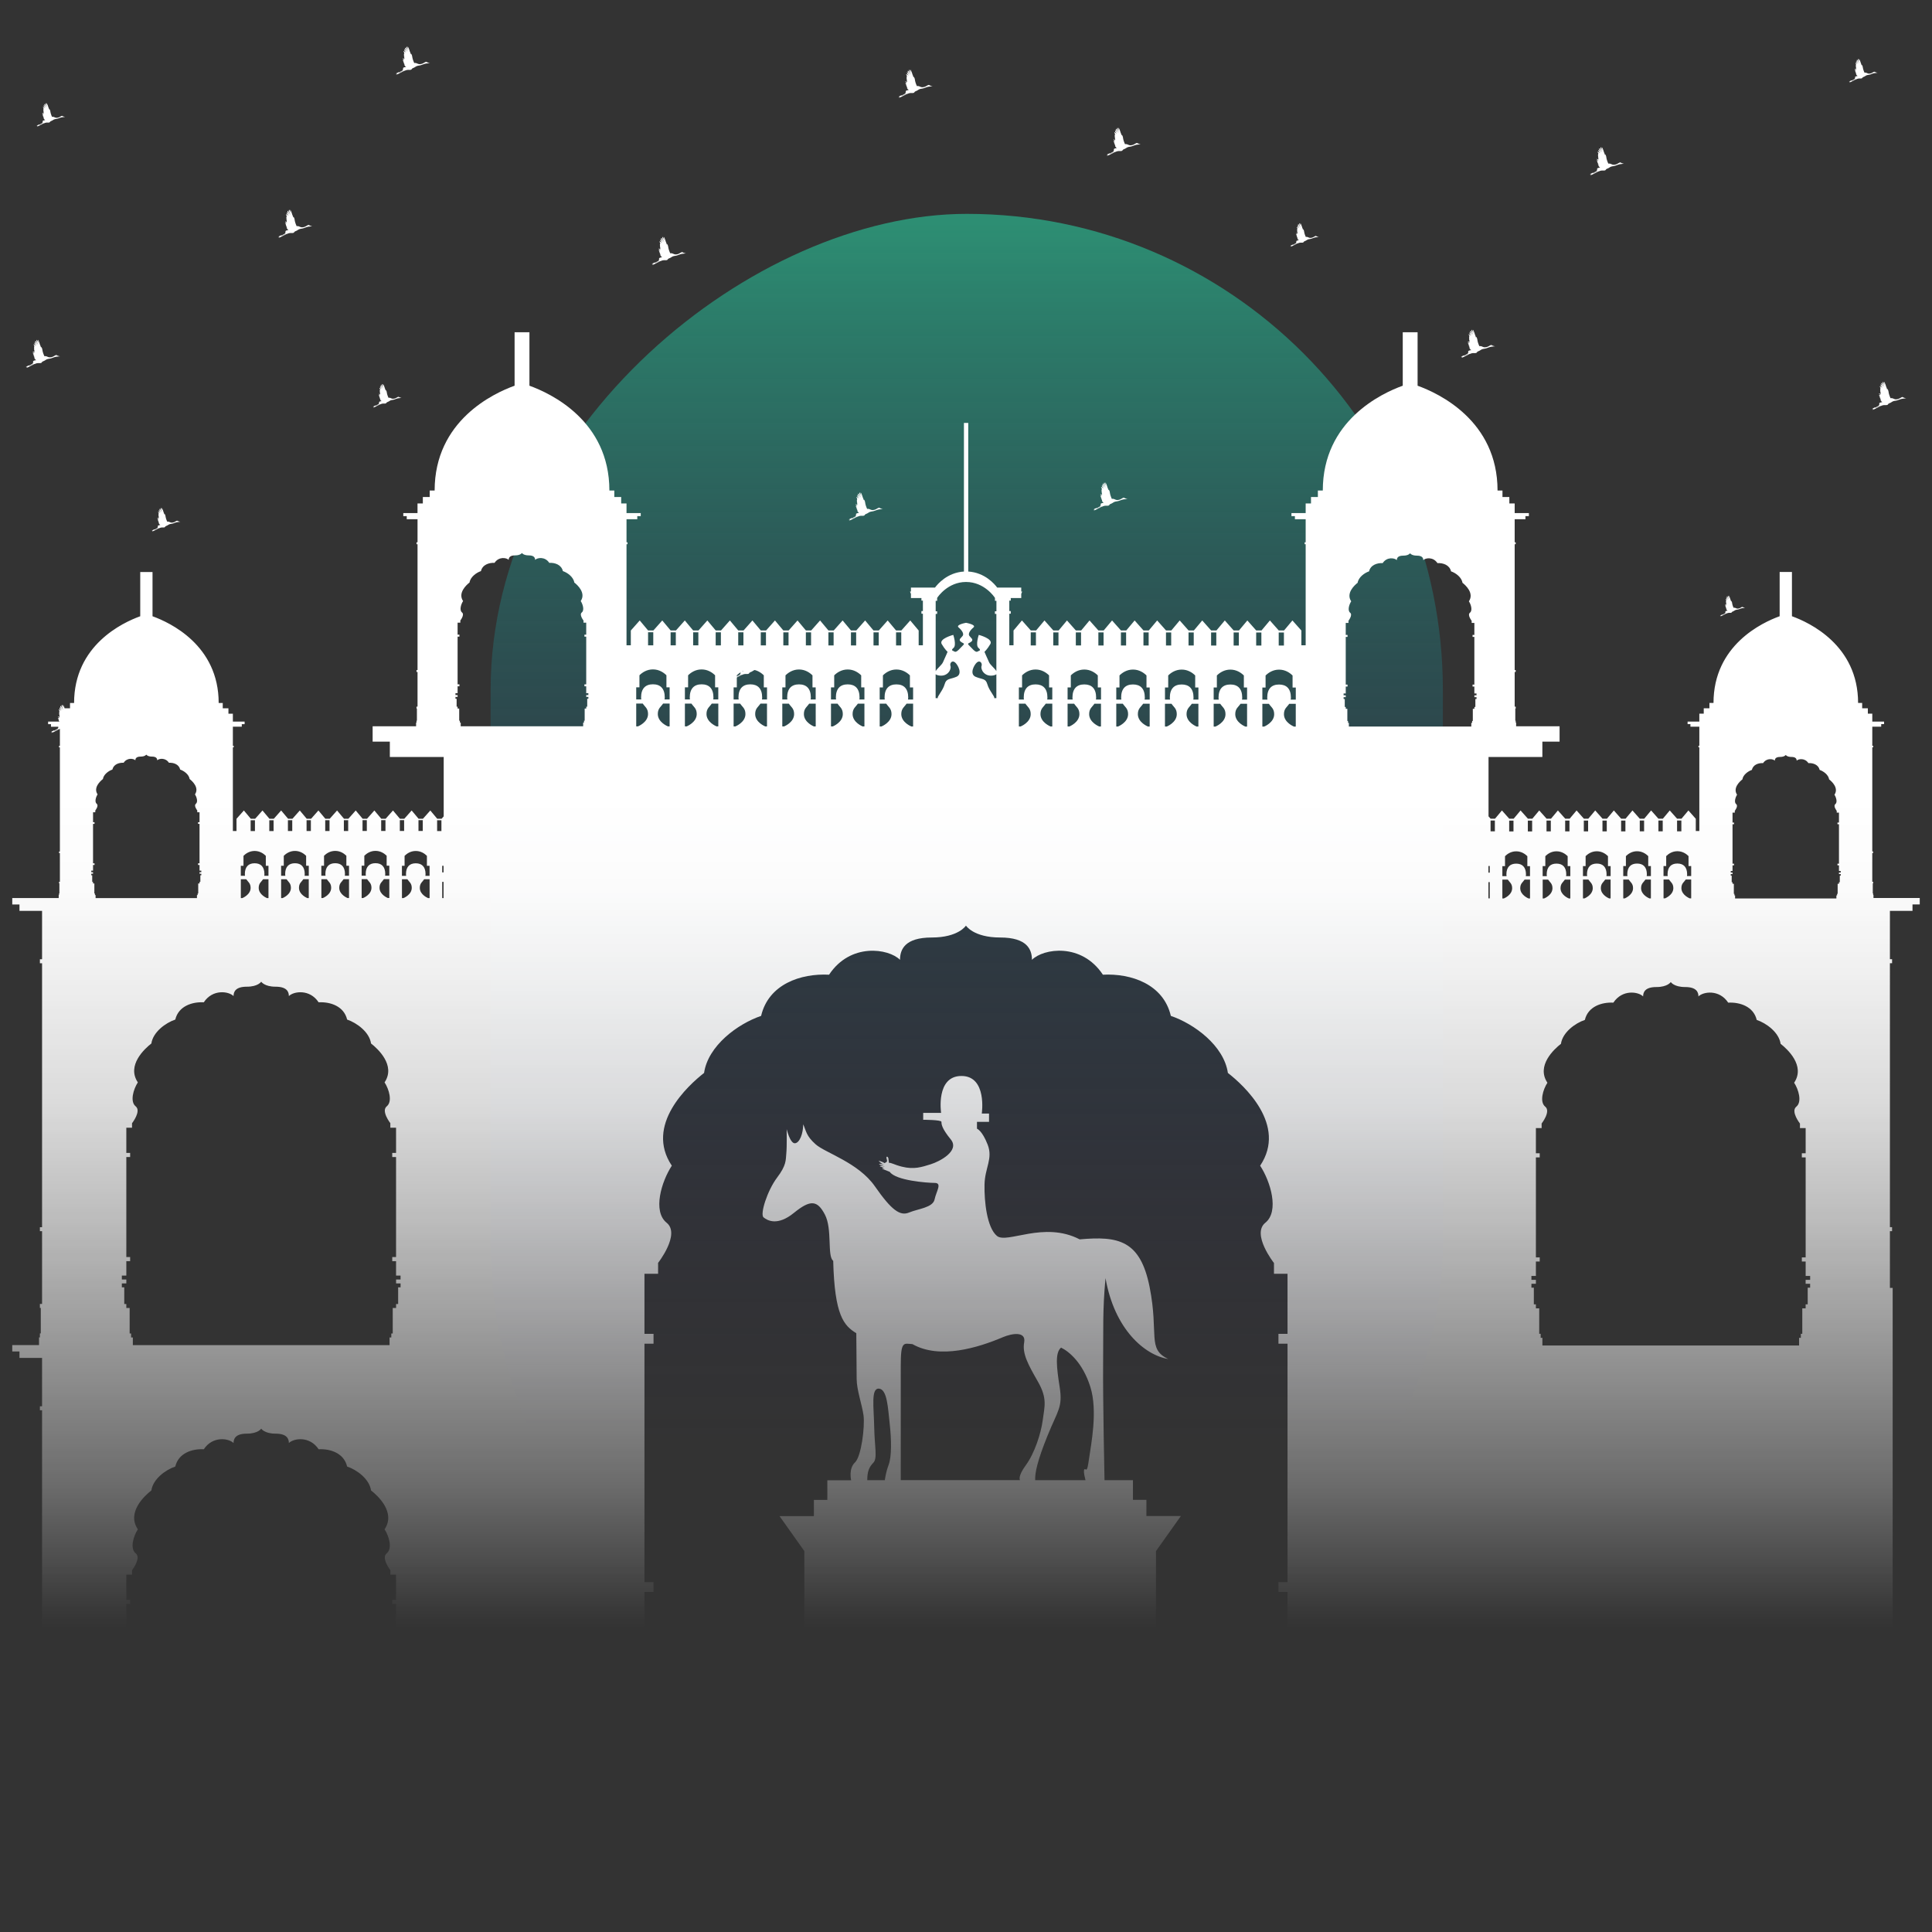 <svg xmlns="http://www.w3.org/2000/svg" id="Layer_1" data-name="Layer 1" viewBox="0 0 750 750"><rect x="0" y="0" width="750" height="750" fill="#333333" stroke="none"/><defs><linearGradient id="linear-gradient" x1="375.29" x2="375.29" y1="86.55" y2="664.75" gradientTransform="rotate(-90 375.29 375)" gradientUnits="userSpaceOnUse"><stop offset="0" stop-color="#2d8e73"/><stop offset=".07" stop-color="#2b836f" stop-opacity=".9"/><stop offset=".43" stop-color="#264c5e" stop-opacity=".42"/><stop offset=".69" stop-color="#232a54" stop-opacity=".12"/><stop offset=".82" stop-color="#221e50" stop-opacity="0"/></linearGradient><linearGradient id="linear-gradient-2" x1="-21253.91" x2="-21253.91" y1="781.6" y2="83.61" gradientTransform="translate(21626.05 -71.34)" gradientUnits="userSpaceOnUse"><stop offset=".44" stop-color="#fff"/><stop offset=".49" stop-color="#f9f9f9" stop-opacity=".98"/><stop offset=".54" stop-color="#eaeaea" stop-opacity=".92"/><stop offset=".61" stop-color="#d0d0d0" stop-opacity=".82"/><stop offset=".67" stop-color="#adadad" stop-opacity=".68"/><stop offset=".74" stop-color="#7f7f7f" stop-opacity=".5"/><stop offset=".82" stop-color="#484848" stop-opacity=".28"/><stop offset=".89" stop-color="#070707" stop-opacity=".03"/><stop offset=".9" stop-opacity="0"/></linearGradient><style>.cls-2{fill:#fff}</style><mask id="mask" width="750" height="714.13" x="-2.85" y="0" maskUnits="userSpaceOnUse"><path d="M-2.85 0h750v714.13h-750z" style="fill:url(#linear-gradient-2)" transform="rotate(180 372.15 357.065)"/></mask></defs><rect width="583.97" height="369.66" x="83.31" y="190.17" rx="184.83" ry="184.83" style="fill:url(#linear-gradient)" transform="rotate(90 375.29 375)"/><path d="M177.01 220.74c-.36.17-.53.28-.78.42-.25.14-.69.4-1.49.43-.8.03-1.25-.62-2.13-.43-.53-1.17-.68-1.81-.8-2.54-.11-.74-.44-1.06-.44-1.06s-.12.08-.06.36c-.2-.85-.32-.99-.37-1.11-.05-.12-.45-1.62-.86-2.04 0 .07 0 .65.28 1.42-.36-.79-.56-1.26-.65-1.42-.15.15-.27.39 0 .97s.45.91.59 1.11c-.45-.58-.67-1.02-.84-1.28-.18-.26-.28-.33-.34-.36-.06-.03-.15.31 0 .61.13.26.44.76.71 1.06-.45-.47-.86-.92-1.01-1.08-.08.1-.3.48.71 1.32-1.06-.63-.94-.54-1.03-.61-.09-.07-.09.4.32.67-.15 0-.3.28-.08.42-.21.08-.16.38-.06.4-.12.04-.08.33.02.35-.07.04-.13.38-.03.38s.1.27.05.29c-.05.02.02.41.12.5.1.09-.4-.06-.56-.16-.17-.1-.21.1-.04.21.16.12.49.26.66.28-.55 0-.62.1-.91 0 .23.16.27.17.41.2.14.03-.15.08-.28.09.18.11.06.17.26.17s-.1.22-.1.22l.18.07-.03.31.19.08s-.18.06-.08.07c.1.01.2 0 .2 0s-.3.23-.17.25c.13.02.28-.01.17.09-.11.1-.22.16-.06.18.16.02.18.13.18.13s-.15.09-.08.14c.07.05.11.12.11.12s-.22.1-.07.16.25.09.25.13-.12.13.02.18c.14.06.24.08.24.08s-.19.12-.01.12.2.05.2.05-.98.07-1.24.4c-.11.11.02.21.1.21-.1.06-.34.25 0 .26-.21.18-.3.29-.16.28-.14.1-.26.2-.15.24-.32.15-1.3.68-1.3.68h-.41l-.02.09s-.42.2-.65.24c.06.05.13.03.06.09s-.37.2-.37.2.35-.06.41-.06.22.01.22.01-.37.29-.44.33c.1.03.78-.23 1.14-.43.37-.19 1.75-.88 1.91-1 .16-.12.13.02.35-.09.22-.11.66-.29 1.2-.31.54-.02 1.24.1 1.46-.29.21-.39.64-.41 1.17-.73.53-.32.72-.52 1.58-.65.86-.13 1.08-.26 1.83-.53s1.16-.29 1.46-.32c.3-.02.44-.1 1.01-.1l-.99-.29s-.34-.35-.7-.18Zm-8.95 3.61c-.12.07-1.15.6-1.21.61-.08.01-.03-.06.12-.13.15-.08.91-.44 1.06-.52.15-.08.32-.24.36-.19.04.04-.21.17-.32.23Zm9.23-3.35s-.09-.02-.09-.03c0-.02.04-.03.09-.03s.09.01.09.03c0 .02-.04.03-.09.03ZM738.31 154.17c-.36.17-.53.29-.78.42-.25.14-.69.4-1.49.43-.8.03-1.25-.62-2.13-.43-.52-1.17-.68-1.81-.79-2.55-.11-.73-.44-1.06-.44-1.06s-.12.08-.06.36c-.2-.85-.32-.99-.37-1.11-.05-.12-.45-1.62-.86-2.04 0 .07 0 .65.29 1.42-.36-.79-.56-1.27-.66-1.42-.16.15-.27.39 0 .97s.45.91.59 1.11c-.45-.57-.67-1.02-.84-1.28-.18-.26-.28-.33-.34-.36-.06-.03-.15.31 0 .61.12.26.44.76.71 1.06-.45-.47-.86-.92-1.01-1.08-.08.1-.3.48.7 1.32-1.06-.63-.94-.54-1.03-.61-.09-.07-.09.4.32.67-.15 0-.3.28-.08.42-.21.08-.16.38-.06.4-.12.05-.08.34.02.35-.07.04-.13.38-.03.38s.1.27.05.29c-.05.02.02.41.12.5.1.09-.4-.06-.56-.16-.16-.1-.21.09-.05.21.16.12.49.26.66.28-.55 0-.62.11-.91 0 .23.16.27.17.41.2.15.03-.14.08-.28.09.18.11.06.17.26.17s-.1.22-.1.22l.18.07-.03.31.19.08s-.18.06-.08.07c.1.01.2 0 .2 0s-.3.23-.17.25c.13.02.28-.01.17.09-.11.1-.22.16-.06.18.16.02.18.13.18.13s-.15.09-.08.14c.07.05.11.12.11.12s-.22.1-.08.17c.15.06.25.09.25.13s-.12.13.02.18c.14.05.24.08.24.08s-.19.12-.01.12.2.04.2.04-.98.07-1.24.4c-.11.11.02.21.1.21-.1.06-.34.25 0 .27-.21.18-.3.29-.16.28-.14.09-.26.2-.15.24-.32.15-1.3.68-1.3.68h-.41l-.02.09s-.42.2-.64.24c.07.05.13.03.06.09s-.37.2-.37.2.35-.06.41-.06.22.01.22.01-.37.29-.44.33c.1.03.78-.23 1.14-.43.37-.19 1.75-.88 1.91-1 .16-.13.13.02.35-.09.22-.11.66-.29 1.21-.31.54-.02 1.24.1 1.45-.29.21-.39.64-.41 1.17-.73.53-.32.72-.52 1.59-.65.86-.13 1.08-.26 1.83-.53s1.16-.29 1.46-.32c.3-.03.44-.1 1-.1l-.99-.29s-.34-.35-.7-.18Zm-8.95 3.61c-.12.07-1.15.6-1.21.61-.08.01-.03-.06.12-.13.15-.08.91-.44 1.06-.52.15-.07.32-.24.36-.19.04.04-.21.16-.32.23Zm9.23-3.35s-.09-.02-.09-.03.04-.03.09-.03.09.02.09.03-.04.03-.09.03ZM441.13 55.55c-.36.17-.53.29-.78.42-.25.14-.69.4-1.49.43-.8.03-1.25-.62-2.13-.43-.52-1.17-.68-1.81-.79-2.55-.11-.73-.44-1.06-.44-1.06s-.12.09-.06.36c-.2-.85-.31-.99-.37-1.1-.05-.12-.44-1.62-.86-2.04 0 .07 0 .65.28 1.42-.36-.79-.56-1.27-.65-1.42-.16.15-.27.39 0 .97.27.59.45.91.59 1.11-.45-.58-.67-1.02-.84-1.28-.18-.26-.28-.33-.34-.36-.06-.03-.15.31 0 .61.13.26.44.75.71 1.05-.45-.47-.86-.92-1.01-1.08-.08.1-.3.48.71 1.32-1.06-.64-.95-.54-1.03-.61-.09-.07-.1.4.32.67-.15 0-.3.28-.08.42-.22.08-.16.38-.06.4-.12.05-.08.34.02.35-.06.04-.13.38-.03.38s.1.27.05.29c-.05.02.02.4.12.5.1.1-.39-.06-.56-.16-.17-.1-.21.1-.05.21.16.12.49.26.66.28-.55 0-.62.1-.91 0 .23.16.27.17.41.2.14.03-.15.08-.28.09.18.11.06.17.26.17s-.1.22-.1.22l.18.07-.03.31.19.08s-.18.06-.08.07c.1.01.2 0 .2 0s-.3.23-.17.25c.13.02.28-.01.17.09-.11.1-.22.16-.06.18.16.02.18.13.18.13s-.15.09-.08.14c.07.05.11.12.11.12s-.22.1-.07.16.25.09.25.13c0 .03-.12.13.02.18.14.06.24.08.24.08s-.18.12 0 .12.2.04.2.04-.98.07-1.24.4c-.11.11.02.21.1.21-.1.06-.35.25 0 .26-.21.18-.3.29-.16.28-.14.1-.26.2-.15.25-.32.15-1.3.68-1.3.68h-.41l-.02.09s-.42.2-.64.24c.06.05.13.03.06.09s-.36.2-.36.2.35-.06.41-.06.21.01.21.01-.37.29-.44.33c.11.03.78-.23 1.14-.42.37-.19 1.75-.88 1.91-1 .17-.13.13.02.35-.09.22-.11.66-.29 1.2-.31.54-.02 1.24.1 1.46-.29.21-.39.64-.41 1.17-.73.53-.32.72-.52 1.58-.65.86-.13 1.09-.26 1.83-.53.75-.27 1.16-.29 1.46-.32.3-.03.44-.1 1.01-.1l-.99-.29s-.34-.34-.7-.18Zm-8.95 3.61c-.11.07-1.15.6-1.21.61-.08.01-.03-.06.12-.13.15-.08.91-.44 1.06-.52.15-.07.32-.24.36-.2.03.04-.21.17-.32.23Zm9.23-3.35c-.05 0-.09-.02-.09-.03 0-.02.04-.03.09-.03s.09.01.09.03c0 .02-.04.03-.09.03ZM21.63 137.87c-.36.17-.53.29-.78.42-.25.14-.69.4-1.49.43-.8.03-1.25-.62-2.12-.43-.53-1.17-.68-1.81-.8-2.54-.11-.73-.44-1.06-.44-1.06s-.12.08-.06.36c-.2-.85-.32-.99-.37-1.11-.05-.12-.45-1.62-.86-2.04 0 .07 0 .65.28 1.42-.36-.79-.56-1.26-.65-1.42-.15.15-.27.39 0 .97s.45.91.59 1.11c-.45-.58-.67-1.02-.84-1.28-.18-.26-.28-.33-.34-.36-.06-.03-.15.31 0 .61.13.26.44.76.71 1.06-.45-.47-.86-.92-1.01-1.08-.08.1-.3.48.7 1.32-1.06-.63-.94-.54-1.03-.61-.09-.07-.09.4.32.67-.15 0-.3.28-.08.42-.22.08-.16.38-.06.4-.12.04-.07.34.02.35-.07.04-.13.38-.04.38.1 0 .1.27.05.29-.05.02.02.4.12.5.1.09-.4-.06-.56-.16-.17-.1-.21.1-.05.21.16.12.49.26.66.28-.55 0-.62.11-.91 0 .23.16.27.17.41.2.15.03-.15.08-.28.09.18.11.06.17.26.17s-.1.22-.1.22l.18.07-.03.31.19.08s-.18.06-.08.07c.1.01.2 0 .2 0s-.3.23-.17.25c.13.02.28-.01.17.09-.11.1-.22.16-.06.18.16.02.18.13.18.13s-.15.09-.08.14c.07.05.11.12.11.12s-.22.1-.07.16.25.09.25.13-.12.13.02.18c.14.06.24.08.24.08s-.19.12-.01.12.2.05.2.05-.98.07-1.24.4c-.11.11.02.21.1.21-.1.05-.34.25 0 .26-.21.18-.3.29-.16.28-.14.09-.26.2-.15.24-.32.15-1.3.68-1.3.68h-.41l-.02.09s-.42.2-.65.24c.06.05.13.03.06.09s-.36.2-.36.2.35-.06.41-.06.22.01.22.01-.37.29-.44.33c.11.03.78-.23 1.14-.43.37-.2 1.75-.88 1.91-1 .16-.12.13.02.35-.09.22-.11.66-.29 1.2-.31.54-.02 1.24.1 1.45-.29.21-.39.64-.41 1.17-.73.53-.32.72-.52 1.58-.65.86-.13 1.08-.26 1.83-.53s1.16-.29 1.46-.31c.3-.03.44-.1 1.01-.1l-.99-.29s-.33-.34-.7-.18Zm-8.95 3.61c-.11.07-1.15.6-1.21.61-.08.01-.03-.06.12-.13.15-.08.91-.44 1.06-.52.15-.08.32-.24.36-.19.04.04-.21.17-.32.24Zm9.23-3.35s-.09-.02-.09-.03c0-.02.04-.03.09-.03s.09.02.09.03c0 .02-.04.03-.09.03ZM360.34 33.01c-.36.17-.53.28-.78.42-.25.14-.69.39-1.49.43-.8.03-1.25-.62-2.12-.43-.53-1.17-.68-1.81-.8-2.55-.11-.73-.44-1.06-.44-1.06s-.12.08-.06.36c-.2-.85-.32-.99-.37-1.11-.05-.12-.45-1.62-.86-2.04 0 .07 0 .65.29 1.42-.36-.79-.56-1.27-.65-1.42-.15.15-.27.39 0 .97s.45.91.59 1.11c-.45-.58-.67-1.02-.84-1.28-.17-.26-.28-.33-.34-.36-.06-.03-.15.31 0 .61.13.26.44.76.71 1.06-.45-.47-.86-.92-1.01-1.08-.08.1-.3.48.7 1.32-1.05-.63-.94-.54-1.03-.61-.09-.07-.09.4.32.67-.15 0-.3.28-.08.42-.21.08-.16.38-.06.4-.12.04-.08.34.02.35-.07.04-.13.38-.03.38s.1.27.05.29c-.05.02.02.41.12.5.1.09-.4-.06-.56-.16-.16-.1-.21.09-.05.21.16.12.49.26.67.28-.56 0-.62.1-.91 0 .23.16.27.17.41.2.15.03-.15.07-.28.09.18.11.06.17.26.17s-.1.22-.1.22l.18.07-.03.31.19.08s-.18.06-.08.07c.1.01.2 0 .2 0s-.3.23-.17.25c.13.02.28 0 .17.09-.11.1-.22.16-.06.18.16.02.18.13.18.13s-.15.09-.08.14c.07.05.12.13.12.13s-.22.1-.08.16c.15.06.25.09.25.13s-.12.13.02.18c.14.05.24.08.24.08s-.19.12-.01.12.2.05.2.05-.98.07-1.24.4c-.11.11.02.21.1.21-.1.06-.34.25 0 .26-.21.18-.3.29-.16.28-.14.09-.26.2-.15.24-.32.15-1.3.68-1.3.68h-.41l-.02.09s-.42.2-.65.24c.07.05.13.03.06.09s-.36.2-.36.2.35-.06.41-.06.22.01.22.01-.37.29-.44.33c.11.03.78-.23 1.14-.42.37-.19 1.75-.88 1.91-1 .16-.12.13.02.35-.09.22-.11.66-.29 1.2-.31.54-.02 1.24.1 1.45-.29.21-.39.64-.41 1.17-.73.53-.32.72-.52 1.58-.65.86-.13 1.08-.26 1.83-.53s1.16-.29 1.46-.32c.3-.03.44-.1 1.01-.1l-.99-.29s-.33-.35-.7-.18Zm-8.95 3.61c-.12.07-1.15.6-1.21.61-.08.01-.03-.06.12-.13.15-.08.91-.44 1.06-.52.15-.08.32-.24.36-.19.04.04-.21.17-.32.24Zm9.23-3.35c-.05 0-.09-.01-.09-.03s.04-.03.09-.03.09.02.09.03-.04.03-.09.03ZM154.5 154.08c-.3.14-.45.24-.65.35-.21.12-.58.33-1.25.36-.67.03-1.05-.52-1.78-.36-.44-.98-.57-1.52-.67-2.13-.09-.62-.37-.89-.37-.89s-.1.07-.05.3c-.17-.71-.26-.83-.31-.93-.04-.1-.38-1.36-.72-1.71 0 .06 0 .55.24 1.19-.3-.66-.47-1.06-.55-1.19-.13.12-.22.33 0 .82.22.49.38.76.49.93-.38-.48-.56-.86-.71-1.07-.15-.22-.23-.27-.28-.3-.05-.03-.12.26 0 .51.11.22.37.63.59.88-.38-.4-.72-.77-.85-.9-.06.09-.25.4.59 1.1-.89-.53-.79-.45-.87-.51-.07-.06-.08.34.27.56-.12 0-.25.24-.07.35-.18.07-.13.32-.05.33-.1.04-.06.28.02.29-.06.03-.11.32-.03.32s.09.23.04.24c-.04.01.02.34.1.42.08.08-.33-.05-.47-.14-.14-.09-.17.08-.04.18.14.1.41.22.56.24-.46 0-.52.09-.77 0 .19.14.22.15.35.17.12.02-.12.06-.24.08.15.09.05.15.22.14.17 0-.08.18-.08.18l.15.06-.03.26.16.07s-.15.05-.07.06h.17s-.25.19-.14.21c.11.02.24 0 .14.07-.09.08-.18.14-.05.15.14.02.15.11.15.11s-.13.08-.07.12c.06.04.1.1.1.1s-.19.09-.06.14c.13.05.21.08.21.11s-.1.11.02.15c.12.05.2.07.2.07s-.16.1 0 .1.17.04.17.04-.82.06-1.04.34c-.09.09.02.18.08.17-.08.05-.29.21 0 .22-.17.15-.25.24-.13.23-.11.08-.22.17-.13.2-.27.13-1.09.57-1.09.57h-.34l-.02.07s-.35.17-.54.2c.05.04.11.03.05.08s-.31.17-.31.17.29-.05.34-.05c.05 0 .18.01.18.01s-.31.24-.37.28c.09.02.65-.19.96-.36.31-.16 1.47-.74 1.6-.84.14-.1.11.02.3-.08.18-.09.55-.24 1.01-.26.46-.01 1.04.08 1.22-.24.18-.33.54-.34.98-.61.45-.27.61-.44 1.33-.54.72-.11.91-.22 1.54-.45s.97-.24 1.22-.26c.25-.02.37-.08.84-.08l-.83-.24s-.28-.29-.58-.15Zm-7.5 3.03c-.1.06-.96.51-1.02.51-.07 0-.02-.05.1-.11.12-.06.77-.37.89-.43s.27-.2.3-.16c.03.04-.17.14-.27.19Zm7.74-2.8s-.07-.01-.07-.03c0-.02.03-.03.07-.03s.07.01.07.03c0 .01-.03.03-.07.03ZM119.55 87.39c-.36.17-.53.29-.78.42-.25.14-.69.4-1.49.43-.8.04-1.25-.62-2.12-.43-.52-1.17-.68-1.81-.79-2.55-.11-.73-.44-1.06-.44-1.06s-.12.08-.06.36c-.2-.85-.31-.99-.37-1.11-.05-.12-.45-1.62-.86-2.04 0 .07 0 .65.29 1.42-.36-.79-.56-1.27-.65-1.42-.16.15-.27.39 0 .97s.45.91.59 1.11c-.45-.58-.67-1.02-.84-1.28-.18-.26-.28-.33-.34-.36-.06-.03-.15.31 0 .61.12.26.44.76.71 1.06-.45-.47-.86-.92-1.01-1.08-.08.1-.3.48.71 1.32-1.06-.63-.94-.54-1.03-.61-.09-.07-.09.4.32.67-.15 0-.3.28-.08.42-.21.08-.16.38-.06.4-.12.05-.08.34.02.35-.07.04-.13.38-.03.38s.1.27.05.29c-.05.02.02.41.12.5.1.09-.4-.06-.56-.16-.17-.1-.21.1-.05.21.16.12.49.26.66.28-.55 0-.62.11-.91 0 .23.16.27.17.41.2.15.03-.15.07-.28.09.18.11.06.17.26.17s-.1.22-.1.22l.18.07-.03.31.19.08s-.18.06-.08.07h.2s-.3.23-.17.25c.13.02.28-.01.17.09-.11.1-.22.17-.06.18.16.02.18.13.18.13s-.15.09-.08.14c.07.05.11.12.11.12s-.23.1-.08.16c.15.06.25.09.25.13s-.12.13.02.18c.14.06.24.08.24.08s-.19.12-.01.12.2.04.2.04-.98.07-1.24.4c-.11.11.02.21.1.21-.1.05-.34.25 0 .27-.21.18-.3.29-.16.28-.14.09-.26.2-.16.24-.32.15-1.3.67-1.3.67h-.41l-.02.09s-.42.2-.64.24c.07.05.13.03.06.09s-.37.2-.37.2.35-.06.41-.06.22.01.22.01-.37.29-.44.33c.11.03.78-.23 1.15-.43.37-.19 1.75-.88 1.91-1 .17-.12.13.02.35-.09.22-.11.66-.29 1.2-.31.54-.02 1.24.1 1.46-.29.21-.39.64-.41 1.17-.73.53-.32.72-.52 1.58-.65.86-.13 1.08-.26 1.83-.53s1.16-.29 1.46-.32c.3-.03.44-.1 1-.1l-.99-.29s-.34-.35-.7-.18ZM110.6 91c-.12.07-1.15.6-1.21.61-.08 0-.03-.06.12-.14.15-.08.91-.44 1.06-.52.15-.08.32-.24.36-.19.04.04-.21.16-.32.23Zm9.23-3.34s-.09-.02-.09-.03c0-.02.04-.03.09-.03s.09.01.09.03c0 .02-.04.03-.09.03ZM578.69 133.97c-.36.17-.53.29-.78.42-.25.14-.69.39-1.49.43-.8.03-1.25-.62-2.13-.43-.52-1.17-.68-1.81-.79-2.55-.11-.74-.44-1.06-.44-1.06s-.12.08-.07.36c-.2-.85-.31-.99-.36-1.11-.05-.12-.45-1.62-.86-2.04 0 .07 0 .65.29 1.42-.36-.79-.56-1.26-.65-1.42-.16.15-.27.39 0 .97.27.59.45.91.59 1.11-.45-.58-.67-1.02-.84-1.28-.18-.26-.28-.33-.34-.36-.06-.04-.15.31 0 .61.13.26.44.76.71 1.06-.45-.47-.86-.92-1.01-1.08-.08.1-.3.48.71 1.32-1.06-.63-.94-.54-1.03-.61-.09-.07-.1.4.32.67-.14 0-.3.28-.08.42-.21.08-.16.38-.06.4-.12.05-.08.34.02.35-.07.04-.13.38-.03.38.09 0 .1.27.05.29-.05.02.02.4.12.5.1.09-.39-.06-.56-.16-.17-.1-.21.09-.04.21.16.12.48.26.66.28-.55 0-.62.1-.91 0 .23.16.27.17.41.2.14.03-.15.08-.29.09.18.11.06.17.27.17.2 0-.1.22-.1.22l.18.07-.03.31.19.08s-.18.06-.08.07c.1.01.2 0 .2 0s-.3.23-.17.25c.13.02.28-.01.17.09-.11.1-.22.16-.06.18.16.02.17.13.17.13s-.15.09-.08.14a.4.4 0 0 1 .11.13s-.22.1-.07.16.25.09.25.13-.12.13.02.18c.14.05.24.08.24.08s-.19.12 0 .12.2.05.2.05-.98.07-1.24.4c-.11.11.02.21.1.21-.1.06-.34.25 0 .26-.21.18-.3.29-.16.28-.14.09-.26.2-.16.24-.32.15-1.29.68-1.29.68h-.41l-.02.09s-.42.2-.64.24c.06.05.13.03.06.09s-.36.2-.36.2.35-.06.41-.06.21.01.21.01-.37.29-.44.33c.11.03.78-.23 1.14-.42.37-.19 1.75-.88 1.91-1 .16-.12.13.02.35-.09.22-.11.66-.29 1.2-.31.54-.02 1.24.1 1.46-.29.21-.39.64-.41 1.17-.73.53-.32.72-.52 1.58-.65.86-.13 1.09-.26 1.83-.53.75-.27 1.16-.29 1.46-.32.3-.03.44-.1 1-.1l-.99-.28s-.34-.35-.7-.18Zm-8.95 3.61c-.12.07-1.15.6-1.21.61-.08 0-.02-.06.12-.13.15-.08.91-.44 1.06-.52.15-.07.32-.24.36-.19.04.04-.21.17-.32.23Zm9.23-3.35c-.05 0-.09-.01-.09-.03 0-.02.04-.03.09-.03s.09.01.09.03c0 .02-.04.03-.09.03ZM727.48 27.87c-.3.14-.45.24-.66.35-.21.12-.57.33-1.24.36-.67.03-1.05-.52-1.78-.36-.44-.98-.57-1.52-.67-2.13-.1-.62-.37-.89-.37-.89s-.1.07-.05.3c-.17-.71-.27-.83-.31-.93-.04-.1-.38-1.36-.72-1.71 0 .06 0 .55.24 1.19-.3-.66-.47-1.06-.55-1.19-.13.12-.22.33 0 .82.22.49.37.76.49.93-.38-.48-.56-.86-.7-1.07-.15-.22-.23-.27-.29-.3-.05-.03-.12.26 0 .51.11.22.37.63.59.89-.38-.4-.72-.77-.85-.91-.07.09-.25.4.59 1.11-.88-.53-.79-.45-.87-.51-.08-.06-.08.34.27.56-.12 0-.25.24-.06.35-.18.07-.14.32-.05.33-.1.04-.06.28.02.29-.06.03-.11.31-.03.32.08 0 .09.23.04.24-.04.01.02.34.1.42.09.08-.33-.05-.47-.14-.14-.09-.17.08-.04.18.14.1.41.22.56.23-.46 0-.52.09-.77 0 .19.14.22.14.35.17.12.02-.12.06-.24.08.15.09.05.14.22.14.17 0-.08.18-.08.18l.15.06-.03.26.16.07s-.16.05-.07.06h.17s-.25.19-.14.21c.11.02.23 0 .14.07-.09.08-.19.14-.05.15.14.01.15.11.15.11s-.12.08-.06.12c.06.04.09.11.09.11s-.19.09-.06.14c.13.05.21.08.21.11s-.1.11.01.15c.12.05.2.07.2.07s-.16.1 0 .1.17.04.17.04-.82.06-1.04.34c-.09.09.02.18.08.17-.08.05-.29.21 0 .22-.17.15-.25.24-.13.24-.11.08-.22.17-.13.2-.27.13-1.09.57-1.09.57h-.34l-.02.07s-.35.17-.54.2c.06.04.11.03.05.08s-.31.17-.31.17.29-.05.34-.05c.05 0 .18.01.18.01s-.31.24-.37.28c.09.02.65-.19.96-.36.31-.16 1.47-.74 1.6-.84.14-.1.11.02.29-.08.19-.09.56-.24 1.01-.26.45-.01 1.04.08 1.22-.24.18-.33.54-.34.99-.61.44-.27.6-.44 1.33-.54.72-.11.91-.22 1.53-.45.63-.23.97-.24 1.23-.27.25-.02.37-.08.84-.08l-.83-.24s-.28-.29-.58-.15Zm-7.5 3.03c-.1.06-.96.51-1.02.51-.07 0-.02-.05.1-.11.12-.07.76-.37.89-.43.12-.06.27-.2.3-.16.03.04-.17.14-.27.2Zm7.74-2.81s-.08-.01-.08-.03.04-.03.08-.03.08.01.08.03-.04.03-.08.03ZM264.58 97.92c-.36.17-.53.28-.78.42-.25.14-.68.4-1.48.43-.8.03-1.25-.62-2.13-.43-.53-1.17-.68-1.81-.8-2.55-.11-.73-.44-1.06-.44-1.06s-.12.08-.06.36c-.2-.85-.32-.99-.37-1.11-.05-.12-.45-1.62-.86-2.04 0 .07 0 .65.29 1.42-.36-.79-.56-1.27-.65-1.42-.16.15-.27.39 0 .97s.45.91.59 1.11c-.45-.58-.67-1.02-.84-1.28-.18-.26-.28-.33-.34-.36-.06-.04-.15.31 0 .61.13.26.44.76.71 1.06-.45-.47-.86-.92-1.01-1.08-.08.1-.3.48.7 1.32-1.06-.63-.94-.54-1.03-.61-.09-.07-.09.4.32.67-.15 0-.3.28-.08.42-.21.08-.16.38-.06.4-.12.04-.08.33.02.35-.07.04-.13.38-.03.38s.1.27.05.29c-.05.02.02.4.12.5.1.1-.39-.06-.56-.16-.16-.1-.21.09-.04.21.16.12.48.26.66.28-.55 0-.62.1-.91 0 .23.16.27.17.41.2.15.03-.15.07-.28.09.18.11.06.17.26.17s-.1.22-.1.22l.18.07-.03.31.19.08s-.18.06-.08.07c.11.01.2 0 .2 0s-.3.23-.17.25c.13.02.28 0 .17.09-.11.1-.22.16-.06.18.16.02.18.13.18.13s-.15.09-.08.14c.07.05.12.13.12.13s-.22.1-.07.16.25.09.25.13-.12.13.02.18c.14.06.24.08.24.08s-.19.12-.01.12.2.05.2.05-.98.07-1.24.4c-.11.11.02.21.1.21-.1.06-.34.25 0 .26-.21.18-.3.29-.16.28-.14.09-.26.2-.15.24-.32.15-1.3.68-1.3.68h-.41l-.02.09s-.42.2-.65.24c.07.05.13.03.06.09s-.37.2-.37.2.35-.06.41-.06.22.01.22.01-.37.29-.44.33c.1.03.78-.23 1.14-.42.37-.2 1.75-.88 1.91-1.01.17-.12.13.02.35-.09.22-.11.66-.29 1.2-.31.54-.02 1.24.1 1.45-.29.21-.39.64-.41 1.18-.73.53-.32.72-.52 1.58-.65.86-.13 1.08-.26 1.83-.53s1.16-.29 1.46-.32c.3-.02.44-.1 1-.1l-.99-.29s-.34-.35-.7-.18Zm-8.95 3.61c-.12.07-1.15.6-1.21.61-.08.01-.03-.05.12-.13s.91-.44 1.06-.52c.15-.08.32-.24.36-.19.04.04-.21.17-.32.23Zm9.23-3.35s-.09-.01-.09-.03c0-.02.04-.03.09-.03s.09.02.09.03c0 .02-.04.03-.09.03ZM23.89 45.02c-.3.14-.45.24-.65.35-.21.12-.58.33-1.25.36-.67.03-1.05-.52-1.78-.36-.44-.98-.57-1.52-.67-2.13-.1-.62-.37-.89-.37-.89s-.1.07-.05.3c-.17-.71-.26-.83-.31-.93-.04-.1-.38-1.36-.72-1.71 0 .06 0 .55.24 1.19-.3-.66-.47-1.06-.55-1.19-.13.12-.22.33 0 .82.22.49.38.76.49.93-.38-.48-.56-.86-.71-1.07-.15-.22-.23-.27-.28-.3-.05-.03-.12.26 0 .51.11.22.37.63.59.88-.38-.4-.72-.77-.85-.91-.07.09-.25.4.59 1.11-.89-.53-.79-.45-.87-.51-.07-.06-.08.34.27.56-.12 0-.25.24-.06.35-.18.07-.14.32-.05.33-.1.04-.06.28.02.29-.05.03-.11.32-.03.32s.09.23.04.24c-.04.01.02.34.1.42.08.08-.33-.05-.47-.14-.14-.09-.17.08-.04.18.14.1.41.22.56.23-.46 0-.52.09-.77 0 .19.14.22.15.35.17.12.02-.12.06-.24.08.15.09.05.14.22.14.17 0-.08.18-.08.18l.15.06-.02.26.16.07s-.15.05-.07.06h.17s-.25.19-.14.21c.11.02.24 0 .14.07-.09.08-.19.14-.05.15.14.02.15.11.15.11s-.13.08-.06.12c.06.04.1.1.1.1s-.19.09-.06.14c.13.05.21.08.21.11s-.1.11.02.15c.12.05.2.07.2.07s-.16.1-.01.1.17.04.17.04-.82.06-1.04.34c-.09.09.01.18.08.17-.08.05-.29.21 0 .22-.17.15-.25.24-.13.23-.11.08-.22.17-.13.2-.27.13-1.09.57-1.09.57h-.34l-.02.07s-.35.17-.54.2c.06.04.11.03.05.08s-.31.17-.31.17.29-.05.34-.05c.05 0 .18.01.18.01s-.31.24-.37.28c.09.02.65-.19.96-.36.31-.16 1.46-.74 1.6-.84.14-.1.11.02.3-.08.19-.09.55-.24 1.01-.26.46-.01 1.04.08 1.22-.24.18-.33.54-.34.98-.61.45-.27.61-.44 1.33-.54.72-.11.91-.22 1.54-.45.62-.23.97-.24 1.22-.26.25-.02.37-.08.84-.08l-.83-.24s-.28-.29-.58-.15Zm-7.51 3.03c-.1.06-.96.51-1.01.51-.07 0-.02-.05.1-.11.12-.07.76-.37.89-.43.12-.06.27-.2.3-.16.03.04-.17.14-.27.2Zm7.74-2.8s-.07-.01-.07-.03.03-.03.07-.03.08.01.08.03-.03.03-.08.03ZM341.02 197.15c-.36.17-.53.28-.78.42-.25.14-.69.4-1.49.43-.8.03-1.25-.62-2.12-.43-.53-1.17-.68-1.81-.79-2.55-.11-.73-.44-1.06-.44-1.06s-.12.08-.06.36c-.2-.85-.31-.99-.37-1.11-.05-.12-.45-1.62-.86-2.04 0 .07 0 .65.29 1.42-.36-.79-.56-1.26-.65-1.42-.16.15-.27.39 0 .97s.45.91.59 1.11c-.45-.58-.67-1.02-.84-1.28-.18-.26-.28-.33-.34-.36-.06-.03-.15.31 0 .61.12.26.44.76.71 1.06-.45-.47-.86-.92-1.01-1.08-.08.1-.3.48.71 1.32-1.06-.63-.94-.54-1.03-.61-.09-.07-.09.4.32.67-.15 0-.3.28-.08.42-.21.08-.16.38-.06.4-.12.04-.08.34.02.35-.07.04-.13.38-.03.38s.1.27.05.29c-.05.02.02.41.12.5.1.09-.4-.06-.56-.16-.16-.1-.21.09-.04.21.16.12.49.26.66.28-.55 0-.62.11-.91 0 .23.16.27.17.41.2.15.03-.15.08-.28.09.18.11.06.17.26.17s-.1.22-.1.22l.18.07-.03.31.19.08s-.19.06-.08.07c.1.01.2 0 .2 0s-.3.23-.17.25c.13.02.28-.01.17.09-.11.1-.22.16-.06.18.16.02.18.13.18.13s-.15.09-.08.14c.07.05.11.12.11.12s-.23.1-.07.16c.15.06.25.09.25.13s-.12.13.02.18c.14.06.24.08.24.08s-.19.12-.01.12.2.05.2.05-.98.07-1.24.4c-.11.11.02.21.1.21-.1.05-.34.25 0 .26-.21.18-.3.29-.16.28-.14.09-.26.2-.16.24-.32.15-1.3.68-1.3.68h-.41l-.02.09s-.42.2-.65.24c.07.05.13.03.06.09s-.37.2-.37.2.35-.06.41-.06.22.01.22.01-.37.29-.44.33c.11.03.78-.23 1.15-.43.37-.19 1.75-.88 1.91-1 .16-.13.13.02.35-.09.22-.11.66-.29 1.2-.31.54-.02 1.24.1 1.46-.29.21-.39.64-.41 1.17-.73.53-.32.72-.52 1.58-.65.86-.13 1.08-.26 1.83-.53s1.16-.29 1.46-.32c.3-.03.44-.1 1-.1l-.99-.29s-.34-.35-.7-.18Zm-8.95 3.61c-.11.07-1.15.6-1.21.61-.08.01-.03-.06.12-.13.15-.08.91-.44 1.06-.52.15-.07.32-.24.36-.19.04.04-.21.17-.32.23Zm9.23-3.35s-.09-.02-.09-.03.04-.03.09-.03.09.01.09.03-.04.03-.09.03ZM68.61 202.17c-.3.14-.45.24-.66.35-.21.12-.58.33-1.25.36-.67.03-1.05-.52-1.78-.36-.44-.98-.57-1.52-.67-2.13-.1-.62-.37-.89-.37-.89s-.1.07-.06.3c-.17-.71-.26-.83-.31-.93-.04-.1-.37-1.36-.72-1.71 0 .06 0 .55.24 1.19-.3-.66-.47-1.06-.55-1.19-.13.12-.22.33 0 .82.22.49.37.76.49.93-.38-.48-.56-.86-.71-1.07-.15-.22-.23-.27-.28-.3-.05-.03-.12.26 0 .51.11.22.37.63.59.88-.38-.4-.72-.77-.85-.91-.06.09-.25.4.59 1.11-.88-.53-.79-.45-.87-.51-.08-.06-.08.34.27.56-.12 0-.25.24-.07.35-.18.07-.13.32-.05.33-.1.04-.06.28.02.29-.06.03-.11.31-.03.32.08 0 .08.23.04.24-.04.01.02.34.1.42.08.08-.33-.05-.47-.14-.14-.09-.17.08-.04.18.14.1.41.22.56.23-.46 0-.52.09-.76 0 .19.14.22.14.35.17.12.03-.12.06-.24.08.15.09.05.14.22.14.17 0-.08.18-.08.18l.15.06-.03.26.16.07s-.15.05-.07.06h.17s-.25.19-.14.21c.11.02.24 0 .14.08-.09.08-.19.14-.05.15.14.02.15.11.15.11s-.12.08-.06.12c.06.04.1.11.1.11s-.19.09-.06.14c.13.05.21.08.21.11s-.1.11.02.15c.12.05.2.07.2.07s-.16.1 0 .1.17.04.17.04-.82.06-1.04.34c-.09.09.01.18.08.17-.08.05-.29.21 0 .22-.18.15-.25.24-.13.24-.12.08-.22.17-.13.2-.27.13-1.09.57-1.09.57h-.34l-.02.08s-.35.17-.54.2c.05.04.11.03.05.08s-.31.17-.31.17.29-.05.34-.05h.18s-.31.24-.37.28c.09.02.65-.19.96-.36.31-.16 1.46-.74 1.6-.84.14-.1.11.02.3-.08.19-.09.55-.24 1.01-.26.46-.01 1.04.08 1.22-.24.18-.33.53-.34.98-.61.45-.27.61-.44 1.33-.54.72-.11.91-.22 1.54-.45s.97-.24 1.23-.27c.25-.02.37-.08.84-.08l-.83-.24s-.28-.29-.58-.15Zm-7.51 3.03c-.1.06-.96.5-1.02.51-.07 0-.02-.05.1-.11.12-.07.76-.37.89-.43.12-.06.27-.2.3-.16.03.04-.18.14-.27.2Zm7.74-2.81s-.07-.01-.07-.03.03-.03.07-.03.08.01.08.03-.03.03-.08.03ZM510.6 91.64c-.3.14-.45.24-.66.35-.21.12-.57.33-1.24.36-.67.03-1.05-.52-1.78-.36-.44-.98-.57-1.52-.67-2.13-.09-.62-.37-.89-.37-.89s-.1.07-.05.3c-.17-.71-.26-.83-.31-.93-.04-.1-.38-1.36-.72-1.71 0 .06 0 .55.24 1.19-.3-.66-.47-1.06-.55-1.19-.13.12-.22.33 0 .82.22.49.37.76.49.93-.38-.48-.56-.86-.71-1.07-.15-.22-.24-.27-.29-.3s-.12.26 0 .51c.11.22.37.63.6.89-.38-.4-.72-.77-.85-.91-.06.09-.25.4.59 1.11-.88-.53-.79-.45-.87-.51-.07-.06-.08.34.27.56-.12 0-.25.24-.07.35-.18.07-.14.32-.05.33-.1.04-.06.28.02.29-.06.03-.11.31-.03.32.08 0 .09.23.04.24-.04.01.02.34.1.42.08.08-.33-.05-.47-.14-.14-.09-.17.08-.04.18.14.1.41.22.56.23-.46 0-.52.09-.77 0 .2.14.22.14.35.17.13.03-.12.06-.24.08.15.09.05.14.22.14.17 0-.08.18-.08.18l.15.06-.03.26.16.07s-.16.05-.07.06h.17s-.25.19-.14.21c.11.02.24 0 .14.07-.09.08-.19.14-.05.15.13.02.15.11.15.11s-.13.08-.07.12c.06.04.09.1.09.1s-.19.09-.06.14c.13.05.21.08.21.11s-.1.11.01.15c.12.05.2.07.2.07s-.16.1-.01.1.17.04.17.04-.82.06-1.04.34c-.09.09.02.18.08.17-.08.05-.29.21 0 .22-.17.15-.25.24-.13.23-.11.08-.22.17-.13.2-.27.13-1.09.57-1.09.57h-.34l-.02.07s-.35.17-.54.2c.06.04.11.03.05.08s-.3.17-.3.17.29-.05.34-.05h.18s-.31.24-.37.28c.09.02.65-.19.96-.36.31-.16 1.47-.74 1.6-.84.14-.1.11.02.3-.08.19-.09.55-.24 1.01-.26.45-.01 1.04.08 1.22-.24.18-.33.54-.34.98-.61.45-.27.61-.43 1.33-.54.72-.11.91-.22 1.53-.45.63-.23.97-.24 1.23-.27.25-.02.37-.08.84-.08l-.83-.24s-.28-.29-.58-.15Zm-7.5 3.03c-.1.06-.96.51-1.02.51-.07 0-.02-.05.1-.11.12-.07.77-.37.89-.43s.27-.2.3-.16c.03.04-.17.14-.27.2Zm7.74-2.8s-.08-.01-.08-.03c0-.02.04-.03.08-.03s.08.01.08.03c0 .01-.03.03-.08.03ZM628.74 63.11c-.36.17-.53.28-.78.42-.25.14-.69.4-1.48.43-.8.03-1.25-.62-2.12-.43-.53-1.17-.69-1.81-.8-2.55-.11-.74-.44-1.06-.44-1.06s-.12.08-.06.36c-.2-.85-.32-.99-.37-1.11-.05-.12-.45-1.62-.86-2.04 0 .07 0 .65.29 1.42-.36-.79-.56-1.26-.65-1.42-.16.15-.27.39 0 .97.26.58.45.91.59 1.11-.45-.58-.67-1.02-.84-1.28-.17-.26-.28-.33-.34-.36-.06-.03-.15.31 0 .61.13.26.44.76.71 1.06-.45-.47-.86-.92-1.01-1.08-.08.1-.3.48.7 1.32-1.06-.63-.94-.54-1.03-.61-.09-.07-.09.4.32.67-.15 0-.3.28-.08.42-.21.08-.16.38-.06.4-.12.04-.08.34.02.35-.07.04-.13.38-.04.38.1 0 .1.27.05.29-.05.02.02.4.12.5.1.09-.4-.06-.56-.16-.16-.1-.21.09-.04.21.16.12.48.26.66.28-.55 0-.62.1-.92 0 .23.16.27.17.41.2.15.03-.15.07-.28.09.18.11.06.17.26.17s-.1.22-.1.22l.18.07-.03.31.19.08s-.19.06-.08.07c.11.01.2 0 .2 0s-.3.23-.17.25c.13.02.28 0 .17.09-.11.1-.22.16-.06.18.16.02.18.13.18.13s-.15.09-.08.14a.4.4 0 0 1 .11.13s-.22.1-.07.16.25.09.25.13-.12.13.02.18c.14.05.24.08.24.08s-.19.12-.01.12.2.04.2.04-.98.07-1.24.4c-.11.11.02.21.1.21-.1.06-.34.25 0 .26-.21.18-.3.29-.16.28-.14.09-.26.2-.15.24-.32.15-1.3.68-1.3.68h-.41l-.02.09s-.42.2-.64.24c.07.05.13.03.06.09s-.37.2-.37.2.35-.06.41-.06.22.01.22.01-.37.29-.44.33c.11.03.78-.23 1.14-.42.37-.19 1.75-.88 1.91-1 .16-.12.13.02.35-.09.22-.11.66-.29 1.2-.31.54-.02 1.24.1 1.45-.29.21-.39.64-.41 1.18-.73.53-.32.72-.52 1.58-.65.86-.13 1.08-.26 1.83-.53s1.16-.29 1.46-.32c.3-.03.44-.1 1.01-.1l-.99-.29s-.33-.35-.7-.18Zm-8.95 3.61c-.11.07-1.15.6-1.21.61-.08.01-.03-.06.12-.13.14-.08.91-.44 1.06-.52.15-.08.32-.24.36-.19.04.04-.21.17-.32.24Zm9.23-3.35s-.09-.01-.09-.03.04-.03.09-.03.09.02.09.03-.04.03-.09.03ZM436.02 193.25c-.36.17-.53.28-.78.42-.25.14-.69.4-1.49.43-.8.03-1.25-.62-2.13-.43-.52-1.17-.68-1.81-.79-2.54-.11-.74-.44-1.06-.44-1.06s-.12.08-.06.36c-.2-.85-.32-.99-.37-1.11-.05-.12-.45-1.62-.86-2.04 0 .07 0 .65.28 1.42-.36-.79-.56-1.26-.65-1.42-.15.15-.27.39 0 .97.27.59.45.91.59 1.11-.45-.58-.66-1.02-.84-1.28-.18-.26-.28-.32-.34-.36-.06-.03-.15.31 0 .61.13.26.44.76.71 1.06-.45-.47-.86-.92-1.01-1.08-.08.1-.3.48.71 1.32-1.06-.63-.94-.54-1.03-.61-.09-.07-.1.4.32.67-.15 0-.3.28-.08.42-.21.08-.16.38-.06.4-.12.05-.08.33.02.35-.07.04-.13.38-.03.38s.1.27.05.29c-.05.02.02.41.12.5.1.09-.4-.06-.56-.16-.17-.1-.21.09-.04.21.16.12.48.26.66.28-.55 0-.62.1-.91 0 .23.16.27.17.41.2.14.03-.15.07-.29.09.18.11.07.17.26.17.2 0-.1.22-.1.22l.18.07-.03.31.19.08s-.18.05-.08.07c.1.01.2 0 .2 0s-.3.23-.17.25c.13.02.28-.01.17.09-.11.1-.22.16-.06.18.16.02.18.13.18.13s-.15.09-.08.14.11.12.11.12-.22.1-.07.16.25.09.25.13-.12.13.02.18c.14.05.24.08.24.08s-.19.12-.01.12.2.04.2.04-.98.07-1.24.4c-.11.11.02.21.1.21-.1.06-.34.25 0 .26-.21.18-.3.29-.16.28-.14.1-.26.2-.15.24-.32.15-1.3.67-1.3.67h-.41l-.02.09s-.42.2-.65.23c.06.05.13.03.06.1-.07.06-.36.2-.36.2s.35-.06.41-.06.21.01.21.01-.37.29-.44.33c.11.03.78-.23 1.14-.43.37-.19 1.75-.88 1.91-1 .16-.12.13.02.35-.09.22-.11.66-.29 1.2-.31.54-.02 1.24.1 1.46-.29.21-.39.64-.41 1.17-.73.53-.32.72-.52 1.58-.65.86-.13 1.09-.26 1.83-.53.75-.27 1.16-.29 1.46-.31.3-.03.44-.1 1.01-.1l-.99-.29s-.34-.35-.7-.18Zm-8.95 3.61c-.12.07-1.15.6-1.21.61-.08.01-.03-.06.12-.13.15-.08.91-.44 1.06-.52.15-.08.32-.24.35-.19.04.04-.21.17-.32.23Zm9.23-3.35s-.09-.02-.09-.03.04-.03.09-.03c.05 0 .09.01.09.03s-.04.03-.09.03ZM31.35 279.58c-.36.17-.53.29-.78.42-.25.14-.69.4-1.49.43-.8.03-1.25-.62-2.12-.43-.52-1.17-.68-1.81-.79-2.55-.11-.73-.44-1.06-.44-1.06s-.12.08-.06.36c-.2-.85-.31-.99-.37-1.11-.05-.12-.45-1.62-.86-2.04 0 .07 0 .65.29 1.41-.36-.79-.56-1.26-.65-1.41-.16.15-.27.39 0 .97.27.59.45.91.59 1.11-.45-.58-.67-1.02-.84-1.28-.18-.26-.28-.33-.34-.36-.06-.03-.15.31 0 .61.12.26.44.75.71 1.06-.45-.47-.86-.92-1.01-1.08-.08.1-.3.48.7 1.32-1.05-.64-.94-.54-1.03-.61-.09-.07-.09.4.32.67-.15 0-.3.28-.08.42-.21.08-.16.38-.06.4-.12.04-.08.33.02.35-.07.04-.13.38-.03.38s.1.27.05.29c-.05.02.02.41.12.5.1.09-.4-.06-.56-.16-.16-.1-.21.09-.04.21.16.12.49.26.66.28-.55 0-.62.11-.91 0 .23.16.27.17.41.2.15.03-.15.08-.28.09.18.11.06.17.26.17s-.1.22-.1.22l.18.07-.03.31.19.08s-.18.06-.08.07c.1.01.2 0 .2 0s-.3.23-.17.25c.13.02.28-.01.17.09-.11.1-.22.17-.06.18.16.02.18.13.18.13s-.15.09-.08.14c.07.05.11.12.11.12s-.23.1-.07.16c.15.06.25.09.25.13s-.12.13.02.18c.14.05.24.08.24.08s-.19.12-.01.12.2.04.2.04-.98.07-1.24.4c-.11.11.02.21.1.21-.1.06-.34.25 0 .26-.21.18-.3.29-.16.28-.14.09-.26.2-.16.24-.32.15-1.3.68-1.3.68h-.41l-.02.09s-.42.2-.65.24c.07.05.13.03.06.09s-.37.2-.37.2.35-.06.41-.06.22.01.22.01-.37.29-.44.33c.1.03.78-.23 1.15-.43.37-.19 1.75-.88 1.91-1 .16-.13.13.02.35-.09.22-.11.66-.29 1.2-.31.54-.02 1.24.1 1.46-.29.21-.39.64-.41 1.17-.73.53-.32.72-.52 1.59-.65.86-.13 1.08-.26 1.83-.53s1.16-.29 1.46-.32c.3-.03.44-.1 1-.1l-.99-.29s-.34-.35-.7-.18Zm-8.95 3.61c-.12.07-1.15.6-1.21.61-.08.01-.03-.06.12-.14.15-.08.91-.44 1.06-.52.15-.07.32-.24.36-.19.04.04-.21.16-.32.23Zm9.23-3.35s-.09-.02-.09-.03.04-.03.09-.03.09.02.09.03-.04.03-.09.03ZM676.23 235.63c-.27.12-.39.21-.58.31-.18.1-.51.29-1.1.32-.59.02-.92-.46-1.57-.32-.39-.86-.5-1.34-.58-1.88-.08-.54-.33-.78-.33-.78s-.09.06-.05.26c-.15-.62-.23-.73-.27-.82-.04-.09-.33-1.19-.63-1.5 0 .05 0 .48.21 1.05-.27-.58-.42-.93-.48-1.05-.12.11-.19.29 0 .72.2.43.33.67.43.82-.33-.42-.49-.75-.62-.94-.13-.19-.21-.24-.25-.27-.05-.03-.11.23 0 .45.09.19.33.56.52.78-.33-.35-.63-.68-.74-.8-.06.08-.22.35.52.97-.78-.47-.69-.4-.76-.45-.07-.05-.07.3.23.49-.11 0-.22.21-.06.31-.16.06-.12.28-.04.29-.09.03-.06.25.02.26-.05.03-.1.28-.02.28.07 0 .07.2.04.21-.04.01.01.3.09.37.07.07-.29-.05-.41-.12-.13-.08-.15.07-.04.15.12.09.36.19.49.21-.41 0-.46.08-.67 0 .17.12.19.13.3.15.11.02-.11.06-.21.07.14.08.05.13.2.13.14 0-.07.16-.07.16l.13.05-.02.23.14.06s-.13.04-.06.05h.14s-.22.17-.13.19c.1.02.21 0 .13.07-.08.07-.16.12-.04.13.12.01.13.09.13.09s-.11.07-.06.11c.05.04.08.09.08.09s-.17.08-.05.12c.11.04.18.07.18.09s-.09.09.02.13c.1.04.18.06.18.06s-.14.09 0 .09.15.03.15.03-.72.05-.91.3c-.08.08.01.16.07.15-.07.04-.25.19 0 .2-.16.13-.22.21-.12.21-.1.07-.19.15-.11.18-.24.11-.95.5-.95.5h-.3l-.02.07s-.31.15-.48.17c.05.04.1.02.04.07-.05.04-.27.15-.27.15s.26-.05.3-.04h.16s-.27.21-.33.24c.08.02.57-.17.84-.31.27-.14 1.29-.65 1.41-.74.12-.09.1.01.26-.07s.49-.21.89-.23c.4-.01.91.07 1.07-.21.16-.29.47-.3.86-.54.39-.24.53-.38 1.17-.48.64-.09.8-.19 1.35-.39s.86-.21 1.08-.23c.22-.02.33-.07.74-.07l-.73-.21s-.25-.25-.51-.13Zm-6.6 2.66c-.08.05-.85.44-.89.45-.06 0-.02-.04.09-.1.11-.06.67-.33.78-.38.11-.05.24-.18.26-.14.03.03-.16.12-.24.17Zm6.81-2.47s-.07 0-.07-.02.03-.02.07-.02.07.01.07.02-.03.02-.07.02ZM296.21 258.56c-.36.17-.53.29-.78.42-.25.14-.69.39-1.48.43-.8.03-1.25-.62-2.13-.43-.52-1.17-.68-1.81-.8-2.55-.11-.74-.44-1.06-.44-1.06s-.12.08-.06.36c-.2-.85-.32-.99-.37-1.11-.05-.12-.45-1.62-.86-2.04 0 .07-.01.65.28 1.42-.35-.79-.56-1.26-.65-1.42-.16.15-.27.39 0 .97s.45.91.59 1.11c-.45-.58-.67-1.02-.84-1.28-.18-.26-.28-.32-.34-.36-.06-.03-.15.31 0 .61.13.26.44.76.71 1.06-.45-.47-.86-.93-1.01-1.08-.08.1-.3.48.7 1.32-1.05-.64-.94-.54-1.03-.61-.09-.07-.09.4.32.67-.15 0-.3.28-.08.42-.22.08-.16.38-.06.4-.12.05-.07.33.02.35-.07.04-.13.38-.04.38.1 0 .1.27.05.29-.05.02.02.41.12.5.1.09-.39-.06-.56-.17-.17-.1-.21.1-.04.21.16.12.49.26.66.28-.55 0-.62.1-.91 0 .23.16.27.17.41.2.15.03-.15.08-.28.09.18.11.06.17.26.17s-.1.22-.1.22l.18.07-.03.31.19.08s-.18.06-.08.07h.2s-.3.23-.17.25c.13.03.28 0 .17.09-.11.1-.22.16-.06.18.16.02.18.13.18.13s-.15.09-.08.14c.07.05.12.12.12.12s-.22.1-.08.17c.16.06.25.09.25.13s-.12.13.02.18c.14.05.24.08.24.08s-.19.12-.01.12.2.05.2.05-.98.07-1.24.4c-.11.11.02.21.1.21-.1.05-.34.25 0 .27-.21.18-.3.29-.16.28-.14.1-.26.2-.15.24-.32.15-1.3.67-1.3.67h-.41l-.02.09s-.42.2-.65.24c.06.05.13.03.06.09s-.36.2-.36.2.35-.06.41-.06.21.01.21.01-.37.29-.44.33c.1.03.78-.23 1.14-.43.37-.19 1.75-.88 1.91-1 .16-.12.13.02.35-.09.22-.11.66-.29 1.21-.31.54-.02 1.24.1 1.45-.29.21-.39.64-.41 1.18-.73.53-.32.72-.52 1.58-.65.86-.13 1.08-.26 1.83-.53s1.16-.29 1.46-.32c.3-.03.44-.1 1.01-.1l-.99-.29s-.33-.34-.7-.18Zm-8.95 3.61c-.12.07-1.15.6-1.21.61-.08.01-.03-.06.12-.13.14-.08.91-.44 1.06-.52.15-.08.32-.24.36-.19.04.04-.21.17-.32.23Zm9.23-3.35c-.05 0-.09-.02-.09-.03 0-.02.04-.03.09-.03.05 0 .09.01.09.03 0 .02-.04.03-.09.03ZM165.2 24.05c-.36.17-.53.29-.78.42-.25.14-.69.4-1.49.43-.8.03-1.25-.62-2.12-.43-.52-1.17-.68-1.81-.8-2.55-.11-.73-.44-1.06-.44-1.06s-.12.08-.06.36c-.2-.85-.32-.99-.37-1.11-.05-.12-.45-1.62-.86-2.04 0 .07 0 .65.29 1.42-.36-.79-.56-1.26-.65-1.42-.16.15-.27.39 0 .97.26.58.45.91.59 1.11-.45-.58-.66-1.02-.84-1.28-.18-.26-.28-.33-.34-.36-.06-.03-.15.31 0 .61.13.26.44.76.71 1.06-.46-.47-.86-.92-1.01-1.08-.08.1-.3.48.71 1.32-1.05-.63-.94-.54-1.03-.61-.09-.07-.09.4.32.67-.15 0-.3.28-.08.42-.21.08-.16.38-.06.4-.12.05-.08.34.02.35-.07.04-.13.38-.03.38s.1.27.05.29c-.05.02.02.4.12.5.1.09-.39-.06-.56-.16-.17-.1-.21.09-.05.21.16.12.49.26.66.28-.55 0-.62.1-.91 0 .23.16.27.17.41.2.15.03-.15.07-.28.09.18.11.06.17.26.17s-.1.22-.1.22l.18.07-.03.31.19.08s-.18.06-.08.07c.1.01.2 0 .2 0s-.3.23-.17.25c.13.02.28 0 .17.09-.11.1-.22.16-.06.18.16.02.18.13.18.13s-.15.09-.08.14c.07.05.11.12.11.12s-.22.1-.07.16.25.09.25.13-.12.13.02.18c.14.05.24.08.24.08s-.19.12-.01.12.2.05.2.05-.98.07-1.24.4c-.11.11.02.21.1.21-.1.06-.35.25 0 .26-.21.18-.3.29-.16.28-.14.1-.26.2-.15.24-.32.15-1.3.68-1.3.68h-.41l-.02.09s-.42.2-.65.24c.07.05.13.03.06.09s-.37.2-.37.2.35-.06.41-.06.22.01.22.01-.37.29-.44.33c.11.03.78-.23 1.14-.43.37-.19 1.75-.88 1.91-1 .17-.12.13.02.35-.09.22-.11.66-.29 1.2-.31.54-.02 1.24.1 1.46-.29.21-.39.64-.41 1.17-.73.53-.32.72-.52 1.59-.65.86-.13 1.08-.26 1.83-.53s1.16-.29 1.46-.32c.3-.03.44-.1 1.01-.1l-.99-.29s-.33-.35-.69-.18Zm-8.95 3.61c-.12.07-1.15.6-1.21.61-.08.01-.03-.06.12-.14.15-.08.91-.44 1.06-.52.15-.08.32-.24.36-.2.04.04-.21.17-.32.24Zm9.23-3.35s-.09-.02-.09-.03.04-.03.09-.03.09.02.09.03-.04.03-.09.03Z" class="cls-2"/><g style="mask:url(#mask)"><path d="M734.74 499.96h-1.08v-22.03h.84v-1.55h-.84V373.92h.84v-1.55h-.84V353.6h8.77v-2.5h2.81v-2.5h-17.96v-1.18h-.13v-.61h-.14v-3.9h.14v-.61h-.33v-11.15h.33v-.6h-.33v-40.43h.33v-.61h-.33v-7.41h3.46v-.99h1.11v-.99h-4.57v-3.08h-1.72v-2.08h-2.21v-2.07h-1.58c0-22.43-18.91-31.23-25.68-33.67v-17.17h-4.77v17.17c-6.77 2.44-25.68 11.24-25.68 33.67h-1.58v2.07h-2.21v2.08h-1.71v3.08h-4.56v.99h1.1v.99h3.46v7.41h-.33v.61h.33v32.47h-1.38v-4.74l-2.86-3.23-2.69 3.2h-1.71l-2.84-3.2-2.68 3.2h-1.72l-2.84-3.2-2.68 3.2h-1.72l-2.84-3.2-2.68 3.2h-1.71l-2.84-3.2-2.68 3.2h-1.71l-2.84-3.2-2.69 3.2h-1.71l-2.84-3.2-2.69 3.2h-1.71l-2.85-3.2-2.68 3.2h-1.71l-2.85-3.2-2.68 3.2h-1.72l-2.85-3.2-2.68 3.2h-1.72l-2.84-3.2-2.68 3.2h-1.71l-.81-.91v-23.04h20.9v-5.97h6.68v-5.97h-16.87v-1.42h-.16v-.74h-.16v-4.72h.16v-.73h-.4v-13.47h.4v-.73h-.4v-48.87h.4v-.73h-.4v-8.96h4.18v-1.2h1.34v-1.19h-5.52v-3.73h-2.07v-2.51h-2.67v-2.51h-1.91c0-27.11-22.86-37.74-31.04-40.69v-20.75h-5.76v20.75c-8.18 2.94-31.04 13.58-31.04 40.69h-1.91v2.51h-2.67v2.51h-2.07v3.73h-5.52v1.19h1.34v1.2h4.18v8.96h-.4v.73h.4v39.24h-1.67v-5.73l-3.47-3.9-3.25 3.88h-2.06l-3.44-3.88-3.25 3.88h-2.06l-3.44-3.88-3.25 3.88h-2.06l-3.44-3.88-3.25 3.88h-2.06l-3.45-3.88-3.25 3.88h-2.06l-3.44-3.88-3.25 3.88h-2.06l-3.44-3.88-3.25 3.88h-2.06l-3.44-3.88-3.25 3.88h-2.06l-3.45-3.88-3.25 3.88h-2.06l-3.44-3.88-3.24 3.88h-2.07l-3.44-3.88-3.24 3.88h-2.06l-3.44-3.88-3.25 3.88h-2.06l-3.44-3.88-3.27 3.9v5.73h-1.64v-12.25h.57v-1.02h-.57v-4.06h.57v-1.01h4.07v-1.61l.36-.91h-.36v-1.53h-9.34c-.97-1.33-4.78-5.84-11.23-6.23v-57.69h-1.68v57.69c-6.45.39-10.26 4.9-11.23 6.23h-9.34v1.53h-.37l.37.91v1.61h4.07v1.01h.57v4.06h-.57v1.02h.57v12.25h-1.64v-5.73l-3.27-3.9-3.45 3.88h-2.06l-3.25-3.88-3.44 3.88h-2.07l-3.24-3.88-3.44 3.88h-2.06l-3.24-3.88-3.45 3.88h-2.06l-3.25-3.88-3.44 3.88h-2.06l-3.25-3.88-3.44 3.88h-2.07l-3.25-3.88-3.44 3.88h-2.06l-3.25-3.88-3.44 3.88h-2.06l-3.25-3.88-3.44 3.88h-2.06l-3.25-3.88-3.44 3.88h-2.07l-3.24-3.88-3.44 3.88h-2.06l-3.25-3.88-3.45 3.88h-2.06l-3.24-3.88-3.46 3.9v5.73h-1.67v-39.24h.4v-.73h-.4v-8.96h4.18v-1.2h1.34v-1.19h-5.52v-3.73h-2.07v-2.51h-2.67v-2.51h-1.91c0-27.11-22.85-37.74-31.04-40.69v-20.75h-5.76v20.75c-8.18 2.94-31.04 13.58-31.04 40.69h-1.91v2.51h-2.67v2.51h-2.07v3.73h-5.52v1.19h1.34v1.2h4.19v8.96h-.4v.73h.4v48.87h-.4v.73h.4v13.47h-.4v.73h.16v4.72h-.16v.74h-.16v1.42h-16.87v5.97h6.68v5.97h20.91v23.04l-.81.92h-1.71l-2.68-3.2-2.85 3.2h-1.71l-2.68-3.2-2.85 3.2h-1.71l-2.69-3.2-2.84 3.2h-1.71l-2.68-3.2-2.84 3.2h-1.71l-2.69-3.2-2.84 3.2h-1.72l-2.68-3.2-2.84 3.2h-1.72l-2.68-3.2-2.84 3.2h-1.71l-2.68-3.2-2.84 3.2h-1.71l-2.69-3.2-2.84 3.2h-1.72l-2.68-3.2-2.84 3.2h-1.71l-2.68-3.2-2.86 3.23v4.74H90.4v-32.47h.33v-.61h-.33v-7.41h3.46v-.99h1.1v-.99H90.4v-3.08h-1.72v-2.08h-2.21v-2.07h-1.58c0-22.43-18.91-31.23-25.68-33.67v-17.17h-4.77v17.17c-6.77 2.43-25.68 11.23-25.68 33.67h-1.58v2.07h-2.21v2.08h-1.72v3.08h-4.57v.99h1.11v.99h3.46v7.41h-.33v.61h.33v40.43h-.33v.6h.33v11.15h-.33v.61h.14v3.9h-.14v.61h-.13v1.18H4.76v2.5h2.8v2.5h8.77v18.77h-.84v1.55h.84v102.46h-.84v1.55h.84v28.24h-.84v1.55h.34v9.89h-.34v1.55h-.34v2.98H4.76v2.5h2.8v2.5h8.77v18.77h-.84v1.55h.84v102.46h-.84v1.55h.84v28.24h-.84v1.55h.34v9.89h-.34v1.55h-.34v2.98h36.42v-2.98h-.68v-1.55h-.56v-9.89h-1.29v-1.55h-.8v-6.46h-.94v-1.52h1.74v-1.52H47.3v-1.52h1.74v-5.6h1.48v-1.61h-1.48v-38.82h1.48v-1.6h-1.48v-9.78h2.21v-1.74s3.72-4.71 1.41-6.57c-2.3-1.86-.85-6.7.85-9.29-4.44-6.62 2.66-13.08 5.25-15.1.64-4.44 5.49-8 9.29-9.29 1.21-5.17 6.46-6.95 11.06-6.7 3.47-5.25 9.69-4.28 11.55-2.42 0-1.7.81-3.64 5.17-3.64s5.57-1.94 5.57-1.94 1.22 1.94 5.57 1.94 5.17 1.94 5.17 3.64c1.86-1.86 8.08-2.83 11.55 2.42 4.6-.24 9.85 1.53 11.06 6.7 3.8 1.29 8.64 4.84 9.29 9.29 2.59 2.02 9.69 8.48 5.25 15.1 1.7 2.58 3.16 7.43.85 9.29-2.3 1.86 1.41 6.57 1.41 6.57h-.02v1.74h2.22v9.78h-1.48v1.6h1.48v38.82h-1.48v1.61h1.48v5.6h1.74v1.52h-1.74v1.52h1.74v1.52h-.94v6.46h-.8v1.55h-1.3v9.89h-.56v1.55h-.67v2.98h104.99v-7.1h-1.61v-3.69h-1.34v-23.59h-3.08v-3.68h-1.91v-15.41h-2.25v-3.62h4.16v-3.62h-4.16v-3.62h4.16V618h3.52v-3.82h-3.52v-92.56h3.52v-3.82h-3.52v-23.31h5.29v-4.16h-.06s8.86-11.23 3.37-15.66c-5.49-4.43-2.02-15.98 2.02-22.15-10.59-15.79 6.36-31.19 12.52-36.01 1.54-10.59 13.1-19.07 22.14-22.14 2.89-12.33 15.41-16.56 26.38-15.99 8.28-12.51 23.11-10.2 27.54-5.78 0-4.04 1.92-8.66 12.32-8.66s13.28-4.62 13.28-4.62 2.89 4.62 13.29 4.62 12.33 4.62 12.33 8.66c4.42-4.43 19.26-6.74 27.54 5.78 10.97-.57 23.49 3.66 26.38 15.99 9.05 3.08 20.6 11.55 22.14 22.14 6.17 4.81 23.11 20.22 12.52 36.01 4.05 6.16 7.51 17.72 2.02 22.15-5.48 4.43 3.37 15.66 3.37 15.66h-.02v4.16h5.26v23.31h-3.52v3.82h3.52v92.56h-3.52V618h3.52v13.36h4.16v3.62h-4.16v3.62h4.16v3.62h-2.25v15.41h-1.91v3.68h-3.08v23.59h-1.34v3.69h-1.61v7.1h240.95V500ZM162.45 318.38h1.67v4.2h-1.67v-4.2Zm-7.24 0h1.67v4.2h-1.67v-4.2Zm-7.24 0h1.67v4.2h-1.67v-4.2Zm-7.24 0h1.67v4.2h-1.67v-4.2Zm-.33 17.68h1.03v-3.86c.89-.88 2.34-1.89 4.33-1.89s3.45 1.01 4.34 1.89v3.86h1.03v3.89h-1.63c.03-.2.06-.39.06-.63 0-2.87-1.41-4.23-3.8-4.23s-3.8 1.36-3.8 4.23c0 .24.03.43.06.63h-1.63v-3.89Zm10.73 5.23v7.32h-.57s-3.23-1.27-3.23-3.97c0-1.85 1.03-2.32 1.7-3.35h2.1Zm-10.73 0h2.1c.66 1.02 1.7 1.5 1.7 3.35 0 2.7-3.23 3.97-3.23 3.97h-.58v-7.32Zm-6.91-22.9h1.68v4.2h-1.68v-4.2Zm-7.24 0h1.67v4.2h-1.67v-4.2Zm-1.49 17.68h1.03v-3.86c.89-.88 2.34-1.89 4.34-1.89s3.44 1.01 4.33 1.89v3.86h1.03v3.89h-1.63c.03-.2.06-.39.06-.63 0-2.87-1.41-4.23-3.8-4.23s-3.81 1.36-3.81 4.23c0 .24.03.43.06.63h-1.63v-3.89Zm10.73 5.23v7.32h-.57s-3.23-1.27-3.23-3.97c0-1.85 1.04-2.32 1.7-3.35h2.1Zm-10.73 0h2.1c.66 1.02 1.7 1.5 1.7 3.35 0 2.7-3.23 3.97-3.23 3.97h-.57v-7.32Zm-5.75-22.9h1.67v4.2h-1.67v-4.2Zm-7.24 0h1.68v4.2h-1.68v-4.2Zm-2.64 17.68h1.03v-3.86c.89-.88 2.35-1.89 4.34-1.89s3.45 1.01 4.34 1.89v3.86h1.03v3.89h-1.63c.03-.2.06-.39.06-.63 0-2.87-1.4-4.23-3.8-4.23s-3.8 1.36-3.8 4.23c0 .24.03.43.06.63h-1.63v-3.89Zm10.73 5.23v7.32h-.57s-3.23-1.27-3.23-3.97c0-1.85 1.03-2.32 1.7-3.35h2.1Zm-10.73 0h2.1c.66 1.02 1.7 1.5 1.7 3.35 0 2.7-3.23 3.97-3.23 3.97h-.57v-7.32Zm-4.59-22.9h1.67v4.2h-1.67v-4.2Zm-7.24 0h1.67v4.2H97.3v-4.2Zm-3.81 17.68h1.03v-3.86c.88-.88 2.34-1.89 4.33-1.89s3.45 1.01 4.34 1.89v3.86h1.03v3.89h-1.63c.03-.2.06-.39.06-.63 0-2.87-1.4-4.23-3.8-4.23s-3.8 1.36-3.8 4.23c0 .24.03.43.06.63h-1.63v-3.89Zm10.73 5.23v7.32h-.57s-3.22-1.27-3.22-3.97c0-1.85 1.03-2.32 1.7-3.35h2.1Zm-10.73 0h2.1c.66 1.02 1.7 1.5 1.7 3.35 0 2.7-3.23 3.97-3.23 3.97h-.57v-7.32Zm-56.38 7.32v-1.18h-.26v-.61h-.22v-3.9h-.51v-.61h-.32v-2.55h-.37v-.6h.69v-.6h-.69v-.6h.69v-2.21h.58v-.64h-.58v-15.32h.58v-.63h-.58v-3.86h.87v-.69s1.47-1.86.56-2.59c-.91-.73-.34-2.65.33-3.67-1.76-2.61 1.05-5.16 2.07-5.96.26-1.76 2.17-3.16 3.67-3.67.48-2.04 2.55-2.74 4.37-2.64 1.37-2.07 3.83-1.69 4.56-.96 0-.67.32-1.44 2.04-1.44s2.2-.77 2.2-.77.48.77 2.2.77 2.04.76 2.04 1.44c.73-.73 3.19-1.11 4.56.96 1.81-.1 3.89.6 4.36 2.64 1.5.51 3.41 1.91 3.67 3.67 1.02.8 3.82 3.34 2.07 5.96.67 1.02 1.25 2.93.34 3.67-.91.73.56 2.59.56 2.59h-.01v.69h.88v3.86h-.58v.63h.58v15.32h-.58v.64h.58v2.21h.69v.6h-.69v.6h.69v.6h-.37v2.55h-.32v.61h-.51v3.9h-.22v.61h-.27v1.18H37.09ZM155.5 496.71h-1.74v1.52h1.74v1.52h-.94v6.46h-.8v1.55h-1.3v9.89h-.56v1.55h-.67v2.98H51.57v-2.98h-.68v-1.55h-.56v-9.89h-1.29v-1.55h-.8v-6.46h-.94v-1.52h1.74v-1.52H47.3v-1.52h1.74v-5.61h1.48v-1.6h-1.48v-38.82h1.48v-1.6h-1.48v-9.78h2.21v-1.74s3.72-4.72 1.41-6.57c-2.3-1.86-.85-6.7.85-9.29-4.44-6.62 2.66-13.09 5.25-15.1.64-4.44 5.49-8 9.29-9.29 1.21-5.16 6.46-6.94 11.06-6.7 3.47-5.25 9.69-4.28 11.55-2.42 0-1.7.81-3.64 5.17-3.64s5.57-1.94 5.57-1.94 1.22 1.94 5.57 1.94 5.17 1.94 5.17 3.64c1.86-1.86 8.08-2.83 11.55 2.42 4.6-.24 9.85 1.54 11.06 6.7 3.8 1.3 8.64 4.85 9.29 9.29 2.59 2.02 9.69 8.48 5.25 15.1 1.7 2.58 3.16 7.43.85 9.29-2.3 1.86 1.41 6.57 1.41 6.57h-.02v1.74h2.22v9.78h-1.48v1.6h1.48v38.82h-1.48v1.6h1.48v5.61h1.74v1.52Zm1.12-148.07h-.58v-7.32h2.1c.66 1.02 1.7 1.5 1.7 3.35 0 2.7-3.22 3.97-3.22 3.97Zm10.15 0h-.58s-3.22-1.27-3.22-3.97c0-1.85 1.04-2.32 1.7-3.35h2.1v7.32Zm0-8.65h-1.63c.03-.2.06-.39.06-.63 0-2.87-1.41-4.23-3.8-4.23s-3.8 1.36-3.8 4.23c0 .24.03.43.06.63h-1.63v-3.89h1.03v-3.86c.89-.88 2.34-1.89 4.34-1.89s3.45 1.01 4.33 1.89v3.86h1.03v3.89Zm4.59-17.37h-1.67v-4.2h1.67v4.2Zm.83 26.02h-.52v-6.3h.52v6.3Zm0-9.99h-.52v-2.56h.52v2.56Zm56.22-68.83h-.83v.72h.83v.72h-.45v3.08h-.38v.73h-.61v4.72h-.27v.74h-.32v1.42h-47.53v-1.42h-.32v-.74h-.27v-4.72h-.62v-.73h-.38v-3.08h-.45v-.72h.83v-.72h-.83v-.73h.83v-2.67h.71v-.76h-.71v-18.52h.71v-.76h-.71v-4.66h1.06v-.83h-.01s1.77-2.25.67-3.13-.41-3.19.41-4.43c-2.12-3.15 1.27-6.24 2.5-7.2.31-2.12 2.62-3.82 4.43-4.43.58-2.46 3.08-3.31 5.28-3.2 1.65-2.51 4.62-2.04 5.5-1.16 0-.81.39-1.74 2.47-1.74s2.66-.92 2.66-.92.58.92 2.65.92 2.47.93 2.47 1.74c.88-.89 3.85-1.35 5.5 1.16 2.2-.12 4.7.73 5.28 3.2 1.81.61 4.12 2.31 4.43 4.43 1.24.96 4.62 4.05 2.5 7.2.81 1.24 1.5 3.55.41 4.43-1.1.88.67 3.13.67 3.13v.83h1.05v4.66h-.7v.76h.7v18.52h-.7v.76h.7v2.67h.83v.73Zm23.17-24.38h2.02v5.07h-2.02v-5.07Zm-3.9 36.53h-.7v-8.85h2.54c.8 1.24 2.05 1.82 2.05 4.05 0 3.26-3.9 4.8-3.9 4.8Zm12.27 0h-.69s-3.9-1.54-3.9-4.8c0-2.23 1.26-2.81 2.05-4.05h2.54v8.85Zm0-10.46h-1.97c.04-.24.08-.46.08-.76 0-3.48-1.7-5.11-4.59-5.11s-4.6 1.64-4.6 5.11c0 .29.04.52.08.76h-1.97v-4.7h1.25v-4.67c1.07-1.06 2.83-2.28 5.24-2.28s4.17 1.22 5.24 2.28v4.67h1.24v4.7Zm2.4-20.99h-2.02v-5.07h2.02v5.07Zm6.73-5.07h2.02v5.07h-2.02v-5.07Zm-2.51 36.53h-.69v-8.85h2.54c.8 1.24 2.05 1.82 2.05 4.05 0 3.26-3.9 4.8-3.9 4.8Zm12.28 0h-.69s-3.9-1.54-3.9-4.8c0-2.23 1.25-2.81 2.05-4.05h2.54v8.85Zm0-10.46h-1.97c.04-.24.08-.46.08-.76 0-3.48-1.7-5.11-4.59-5.11s-4.6 1.64-4.6 5.11c0 .29.04.52.08.76h-1.97v-4.7h1.24v-4.67c1.07-1.06 2.83-2.28 5.24-2.28s4.17 1.22 5.24 2.28v4.67h1.24v4.7Zm1-20.99h-2.02v-5.07h2.02v5.07Zm15.48-5.07h2.02v5.07h-2.02v-5.07Zm-8.75 0h2.02v5.07h-2.02v-5.07Zm-1.1 36.53h-.69v-8.85h2.54c.8 1.24 2.05 1.82 2.05 4.05 0 3.26-3.9 4.8-3.9 4.8Zm12.28 0h-.7s-3.9-1.54-3.9-4.8c0-2.23 1.26-2.81 2.05-4.05h2.54v8.85Zm0-10.46h-1.97c.04-.24.08-.46.08-.76 0-3.48-1.7-5.11-4.6-5.11s-4.59 1.64-4.59 5.11c0 .29.04.52.08.76h-1.97v-4.7h1.24v-4.67c1.08-1.06 2.83-2.28 5.24-2.28s4.17 1.22 5.24 2.28v4.67h1.25v4.7Zm15.08-26.06h2.02v5.07h-2.02v-5.07Zm-8.75 0h2.02v5.07h-2.02v-5.07Zm.29 36.53h-.69v-8.85h2.54c.8 1.24 2.05 1.82 2.05 4.05 0 3.26-3.9 4.8-3.9 4.8Zm12.28 0h-.7s-3.89-1.54-3.89-4.8c0-2.23 1.25-2.81 2.05-4.05h2.54V282Zm0-10.46h-1.97c.04-.24.08-.46.08-.76 0-3.48-1.7-5.11-4.59-5.11s-4.6 1.64-4.6 5.11c0 .29.04.52.08.76h-1.97v-4.7h1.24v-4.67c1.08-1.06 2.84-2.28 5.24-2.28s4.16 1.22 5.24 2.28v4.67h1.24v4.7Zm13.68-26.06h2.02v5.07h-2.02v-5.07Zm-8.75 5.07v-5.07h2.02v5.07h-2.02Zm1.7 31.45h-.7v-8.85h2.54c.8 1.24 2.05 1.82 2.05 4.05 0 3.26-3.9 4.8-3.9 4.8Zm12.27 0h-.69s-3.89-1.54-3.89-4.8c0-2.23 1.25-2.81 2.05-4.05h2.54V282Zm0-10.46h-1.96c.04-.24.08-.46.08-.76 0-3.48-1.7-5.11-4.6-5.11s-4.59 1.64-4.59 5.11c0 .29.04.52.07.76h-1.97v-4.7h1.25v-4.67c1.07-1.06 2.83-2.28 5.24-2.28s4.17 1.22 5.24 2.28v4.67h1.25v4.7Zm5.56-20.99h-2.02v-5.07h2.02v5.07Zm6.73-5.07h2.02v5.07h-2.02v-5.07Zm-5.66 36.53h-.69v-8.85h2.54c.8 1.24 2.05 1.82 2.05 4.05 0 3.26-3.89 4.8-3.89 4.8Zm12.28 0h-.69s-3.9-1.54-3.9-4.8c0-2.23 1.25-2.81 2.05-4.05h2.54v8.85Zm0-10.46h-1.97c.03-.24.07-.46.07-.76 0-3.48-1.7-5.11-4.59-5.11s-4.59 1.64-4.59 5.11c0 .29.04.52.07.76h-1.96v-4.7h1.25v-4.67c1.07-1.06 2.83-2.28 5.24-2.28s4.17 1.22 5.24 2.28v4.67h1.24v4.7Zm16.78-8.81c-2.55 1.07-3.89.51-4.56 2.94-.67 2.42-3.07 4.88-2.61 5.33h-.87v-9.27c.21.19.56.35 1.14.46 3.62.67 5.04-2.48 4.63-3.62-.4-1.14.59-2.39 1.74-1.46 1.14.92 3.08 4.54.54 5.62Zm15.54 8.27h-.86c.45-.46-1.95-2.91-2.62-5.33-.67-2.43-2.01-1.86-4.56-2.94-2.54-1.07-.6-4.69.54-5.62 1.14-.92 2.14.32 1.74 1.46-.41 1.14 1.01 4.29 4.63 3.62.57-.11.92-.27 1.13-.46v9.27Zm0-33.72h-.57v1.02h.57v22.21c-.64-1.07-2.34-2.39-2.81-3.39-.8-1.73-1.81-4.09-1.81-4.09s1.07-.94 2.28-3.02c1.21-2.08-4.49-3.56-4.49-3.56s-1.34 3.95-.14 5.03c1.21 1.07.4 1-.4 1.47s-2.21-1.47-3.21-2.4.07-.75.94-1.55c.87-.8-.33-1.41-.87-2.21s.33-2.15 1.61-3.22c1.28-1.07-2.88-1.81-2.88-1.81s-4.15.74-2.88 1.81c1.27 1.07 2.14 2.41 1.61 3.22-.54.8-1.75 1.4-.88 2.21.88.8 1.94.62.94 1.55s-2.41 2.87-3.21 2.4c-.81-.47-1.61-.4-.4-1.47 1.21-1.08-.13-5.03-.13-5.03s-5.7 1.48-4.49 3.56c1.2 2.07 2.28 3.02 2.28 3.02s-1.01 2.36-1.81 4.09c-.47 1.01-2.17 2.33-2.81 3.39v-22.21h.57v-1.02h-.57v-4.06h.57v-1.01h-.06l.23-.35c.04-.06 3.93-5.95 11.05-5.95s11.02 5.89 11.06 5.95l.22.35h-.06v1.01h.57v4.06Zm13.34 8.19h2.02v5.07h-2.02v-5.07Zm-3.91 36.53h-.69v-8.85h2.54c.8 1.24 2.05 1.82 2.05 4.05 0 3.26-3.9 4.8-3.9 4.8Zm12.28 0h-.69s-3.9-1.54-3.9-4.8c0-2.23 1.26-2.81 2.05-4.05h2.54v8.85Zm0-10.46h-1.97c.04-.24.08-.46.08-.76 0-3.48-1.7-5.11-4.6-5.11s-4.59 1.64-4.59 5.11c0 .29.04.52.08.76h-1.97v-4.7h1.24v-4.67c1.08-1.06 2.83-2.28 5.24-2.28s4.16 1.22 5.24 2.28v4.67h1.25v4.7Zm2.4-20.99h-2.02v-5.07h2.02v5.07Zm6.74-5.07h2.02v5.07h-2.02v-5.07Zm-2.51 36.53h-.69v-8.85h2.54c.8 1.24 2.05 1.82 2.05 4.05 0 3.26-3.9 4.8-3.9 4.8Zm12.28 0h-.7s-3.9-1.54-3.9-4.8c0-2.23 1.26-2.81 2.05-4.05h2.54v8.85Zm0-10.46h-1.97c.04-.24.08-.46.08-.76 0-3.48-1.7-5.11-4.6-5.11s-4.59 1.64-4.59 5.11c0 .29.04.52.08.76h-1.97v-4.7h1.25v-4.67c1.07-1.06 2.83-2.28 5.24-2.28s4.17 1.22 5.24 2.28v4.67h1.25v4.7Zm1-20.99h-2.02v-5.07h2.02v5.07Zm15.48-5.07h2.02v5.07h-2.02v-5.07Zm-8.75 0h2.02v5.07h-2.02v-5.07Zm-1.11 36.53h-.69v-8.85h2.54c.8 1.24 2.05 1.82 2.05 4.05 0 3.26-3.9 4.8-3.9 4.8Zm12.28 0h-.69s-3.9-1.54-3.9-4.8c0-2.23 1.26-2.81 2.05-4.05h2.54v8.85Zm0-10.46h-1.97c.04-.24.08-.46.08-.76 0-3.48-1.7-5.11-4.6-5.11s-4.59 1.64-4.59 5.11c0 .29.04.52.07.76h-1.96v-4.7h1.25v-4.67c1.07-1.06 2.83-2.28 5.24-2.28s4.17 1.22 5.24 2.28v4.67h1.25v4.7Zm15.08-26.06h2.02v5.07h-2.02v-5.07Zm-8.75 0h2.02v5.07h-2.02v-5.07Zm.3 36.53h-.7v-8.85h2.54c.8 1.24 2.05 1.82 2.05 4.05 0 3.26-3.89 4.8-3.89 4.8Zm12.28 0h-.7s-3.9-1.54-3.9-4.8c0-2.23 1.25-2.81 2.05-4.05h2.55v8.85Zm0-10.46h-1.97c.04-.24.08-.46.08-.76 0-3.48-1.7-5.11-4.6-5.11s-4.59 1.64-4.59 5.11c0 .29.04.52.08.76h-1.97v-4.7h1.25v-4.67c1.07-1.06 2.83-2.28 5.24-2.28s4.17 1.22 5.24 2.28v4.67h1.25v4.7Zm13.68-26.06h2.02v5.07h-2.02v-5.07Zm-8.75 0h2.02v5.07h-2.02v-5.07Zm1.69 36.53h-.69v-8.85h2.54c.8 1.24 2.05 1.82 2.05 4.05 0 3.26-3.9 4.8-3.9 4.8Zm12.28 0h-.69s-3.9-1.54-3.9-4.8c0-2.23 1.25-2.81 2.05-4.05h2.54v8.85Zm0-10.46h-1.97c.03-.24.08-.46.08-.76 0-3.48-1.7-5.11-4.59-5.11s-4.6 1.64-4.6 5.11c0 .29.04.52.08.76h-1.97v-4.7h1.24v-4.67c1.08-1.06 2.83-2.28 5.24-2.28s4.16 1.22 5.24 2.28v4.67h1.25v4.7Zm5.55-20.99h-2.02v-5.07h2.02v5.07Zm6.73-5.07h2.02v5.07h-2.02v-5.07Zm-5.66 36.53h-.69v-8.85h2.54c.8 1.24 2.05 1.82 2.05 4.05 0 3.26-3.9 4.8-3.9 4.8Zm12.28 0h-.69s-3.9-1.54-3.9-4.8c0-2.23 1.25-2.81 2.05-4.05h2.54v8.85Zm0-10.46h-1.97c.03-.24.08-.46.08-.76 0-3.48-1.7-5.11-4.6-5.11s-4.59 1.64-4.59 5.11c0 .29.04.52.08.76h-1.97v-4.7h1.25v-4.67c1.07-1.06 2.83-2.28 5.24-2.28s4.17 1.22 5.24 2.28v4.67h1.25v4.7Zm70.17-1.68h-.83v.72h.83v.72h-.45v3.08h-.38v.73h-.61v4.72h-.27v.74h-.32v1.42h-47.53v-1.42h-.32v-.74h-.27v-4.72h-.61v-.73h-.39v-3.08h-.45v-.72h.83v-.72h-.83v-.73h.83v-2.67h.7v-.76h-.7v-18.52h.7v-.76h-.7v-4.66h1.06v-.83h-.02s1.77-2.25.67-3.13c-1.1-.88-.4-3.19.41-4.43-2.12-3.15 1.27-6.24 2.5-7.2.31-2.12 2.62-3.82 4.43-4.43.58-2.46 3.08-3.31 5.28-3.2 1.65-2.51 4.62-2.04 5.51-1.16 0-.81.38-1.74 2.47-1.74s2.66-.92 2.66-.92.57.92 2.66.92 2.46.93 2.46 1.74c.89-.89 3.85-1.35 5.51 1.16 2.2-.12 4.7.73 5.28 3.2 1.81.61 4.12 2.31 4.43 4.43 1.23.96 4.62 4.05 2.5 7.2.81 1.24 1.5 3.55.4 4.43-1.09.88.67 3.13.67 3.13v.83h1.05v4.66h-.7v.76h.7v18.52h-.7v.76h.7v2.67h.83v.73Zm5.13 78.82h-.51v-6.3h.51v6.3Zm0-9.99h-.51v-2.56h.51v2.56Zm1.99-16.04h-1.67v-4.2h1.67v4.2Zm70.73-4.2h1.67v4.2h-1.67v-4.2Zm-5.25 17.68h1.03v-3.86c.89-.88 2.34-1.89 4.34-1.89s3.45 1.01 4.33 1.89v3.86h1.03v3.89h-1.63c.03-.2.06-.39.06-.63 0-2.87-1.41-4.23-3.8-4.23s-3.8 1.36-3.8 4.23c0 .24.04.43.06.63h-1.63v-3.89Zm10.73 5.23v7.32h-.57s-3.23-1.27-3.23-3.97c0-1.85 1.03-2.32 1.7-3.35h2.11Zm-10.73 0h2.1c.66 1.02 1.7 1.5 1.7 3.35 0 2.7-3.23 3.97-3.23 3.97h-.57v-7.32Zm-1.99-22.9h1.67v4.2h-1.67v-4.2Zm-7.24 0h1.68v4.2h-1.68v-4.2Zm-5.38 17.68v-3.86c.89-.88 2.34-1.89 4.33-1.89s3.45 1.01 4.34 1.89v3.86h1.03v3.89h-1.63c.03-.2.07-.39.07-.63 0-2.87-1.41-4.23-3.81-4.23s-3.8 1.36-3.8 4.23c0 .24.04.43.07.63h-1.63v-3.89h1.03Zm9.7 5.23v7.32h-.58s-3.23-1.27-3.23-3.97c0-1.85 1.04-2.32 1.7-3.35h2.11Zm-6.93 3.35c0 2.7-3.23 3.97-3.23 3.97h-.57v-7.32h2.1c.66 1.02 1.7 1.5 1.7 3.35Zm-4.63-26.25h1.67v4.2h-1.67v-4.2Zm-7.24 0h1.67v4.2h-1.67v-4.2Zm-7.24 0h1.67v4.2h-1.67v-4.2Zm-.33 17.68h1.03v-3.86c.89-.88 2.35-1.89 4.34-1.89s3.45 1.01 4.34 1.89v3.86h1.03v3.89h-1.63c.03-.2.06-.39.06-.63 0-2.87-1.41-4.23-3.8-4.23s-3.81 1.36-3.81 4.23c0 .24.04.43.07.63h-1.63v-3.89Zm10.73 5.23v7.32h-.57s-3.22-1.27-3.22-3.97c0-1.85 1.04-2.32 1.7-3.35h2.1Zm-10.73 0h2.1c.66 1.02 1.7 1.5 1.7 3.35 0 2.7-3.23 3.97-3.23 3.97h-.57v-7.32Zm-6.91-22.9h1.67v4.2h-1.67v-4.2Zm-7.24 0h1.67v4.2h-1.67v-4.2Zm-1.49 17.68h1.03v-3.86c.89-.88 2.34-1.89 4.33-1.89s3.45 1.01 4.34 1.89v3.86h1.03v3.89h-1.63c.03-.2.06-.39.06-.63 0-2.87-1.4-4.23-3.8-4.23s-3.8 1.36-3.8 4.23c0 .24.03.43.06.63h-1.63v-3.89Zm10.73 5.23v7.32h-.58s-3.22-1.27-3.22-3.97c0-1.85 1.03-2.32 1.7-3.35h2.1Zm-10.73 0h2.1c.66 1.02 1.7 1.5 1.7 3.35 0 2.7-3.23 3.97-3.23 3.97h-.57v-7.32Zm-5.76-22.9h1.67v4.2h-1.67v-4.2Zm-7.24 0h1.67v4.2h-1.67v-4.2Zm-2.07 30.22h-.58v-7.32h2.1c.66 1.02 1.7 1.5 1.7 3.35 0 2.7-3.22 3.97-3.22 3.97Zm10.16 0h-.58s-3.22-1.27-3.22-3.97c0-1.85 1.03-2.32 1.7-3.35h2.1v7.32Zm0-8.65h-1.63c.03-.2.06-.39.06-.63 0-2.87-1.41-4.23-3.8-4.23s-3.81 1.36-3.81 4.23c0 .24.04.43.07.63h-1.63v-3.89h1.03v-3.86c.88-.88 2.34-1.89 4.34-1.89s3.44 1.01 4.33 1.89v3.86h1.03v3.89Zm108.73 156.72h-1.74v1.52h1.74v1.52h-.94v6.46h-.8v1.55h-1.3v9.89h-.56v1.55h-.68v2.98h-99.65v-2.98h-.67v-1.55h-.56v-9.89h-1.29v-1.55h-.8v-6.46h-.94v-1.52h1.74v-1.52h-1.74v-1.52h1.74v-5.61h1.48v-1.6h-1.48v-38.82h1.48v-1.6h-1.48v-9.78h2.22v-1.74h-.02s3.72-4.72 1.42-6.57c-2.3-1.86-.85-6.7.85-9.29-4.44-6.62 2.66-13.09 5.25-15.1.64-4.44 5.49-8 9.29-9.29 1.21-5.16 6.46-6.94 11.06-6.7 3.48-5.25 9.69-4.28 11.55-2.42 0-1.7.81-3.64 5.17-3.64s5.57-1.94 5.57-1.94 1.21 1.94 5.57 1.94 5.17 1.94 5.17 3.64c1.86-1.86 8.08-2.83 11.55 2.42 4.6-.24 9.86 1.54 11.07 6.7 3.8 1.3 8.64 4.85 9.28 9.29 2.59 2.02 9.69 8.48 5.25 15.1 1.7 2.58 3.15 7.43.85 9.29-2.3 1.86 1.42 6.57 1.42 6.57h-.01v1.74h2.21v9.78h-1.48v1.6h1.48v38.82h-1.48v1.6h1.48v5.61h1.74v1.52Zm11.89-158.12h-.69v.6h.69v.6h-.37v2.55h-.32v.61h-.51v3.9h-.22v.61h-.27v1.18h-39.33v-1.18h-.26v-.61h-.22v-3.9h-.51v-.61h-.32v-2.55h-.37v-.6h.69v-.6h-.69v-.6h.69v-2.21h.58v-.64h-.58v-15.32h.58v-.63h-.58v-3.86h.88v-.69h-.01s1.47-1.86.56-2.59c-.91-.73-.33-2.65.33-3.67-1.75-2.61 1.06-5.16 2.07-5.96.26-1.76 2.17-3.16 3.67-3.67.48-2.04 2.55-2.74 4.36-2.64 1.37-2.07 3.83-1.69 4.56-.96 0-.67.32-1.44 2.04-1.44s2.2-.77 2.2-.77.48.77 2.2.77 2.04.76 2.04 1.44c.73-.73 3.19-1.11 4.56.96 1.82-.1 3.89.6 4.37 2.64 1.5.51 3.41 1.91 3.67 3.67 1.02.8 3.83 3.34 2.07 5.96.67 1.02 1.24 2.93.33 3.67-.91.73.55 2.59.55 2.59v.69h.87v3.86h-.58v.63h.58v15.32h-.58v.64h.58v2.21h.69v.6Z" class="cls-2"/><path d="M458.38 588.52h-13.35v-6.29h-5.22v-7.63h-11.04s-.67-31.51-.54-45.16c.13-13.65-.26-20.48.93-33.29 3.48 19.98 15.26 29.94 24.36 31.41-8.3-3.88-3.61-9.5-7.22-27.83-3.62-18.34-12.18-19.95-27.17-18.61-13.92-7.23-28.24 1.87-32.12-1.34-3.88-3.21-4.96-13.38-4.82-19.94.14-6.56 3.35-10.04 1.21-15.52-2.14-5.49-4.14-6.16-4.14-6.16v-2.67h4.68v-3.21h-2.81s2.15-14.59-7.9-14.59-7.9 14.32-7.9 14.32h-6.95v2.68s7.09 0 7.09.81 0 2.41 3.62 6.82c3.61 4.42-4.28 8.56-7.77 9.64-3.47 1.07-6.42 2.14-11.24.93-2.94-.73-4.38-1.72-4.94-1.42-.16-.52-.16-1.07-.26-1.72-.14-.9-1.07-1.1-.67.17.4 1.28-.17 1.17-.84 1.61-.94-.67-2.74-1.13-2.13-.7.62.44.39.5 2.2 1.51-1.17-.67-2.91-.67-1.88-.27 1.02.4 2.69 1.27 1.48.77-1.2-.5-1.84-.2-1.27 0 .57.2.87.3 1.57.94-1.24-.57-.73 0-.73 0s1 .44 2.79 1.13c2.33 3.38 14.56 4.29 17.4 4.29 3.07 0 .67 3.21 0 6.42-.68 3.21-6.43 3.62-9.91 5.08-3.48 1.47-6.83-.93-13.25-10.16-6.43-9.24-19.27-12.98-23.02-16.33-3.74-3.34-3.61-5.08-4.82-7.76 0 3.48-1.34 7.23-3.21 7.36-1.87.13-3.21-5.48-3.21-5.48s.13 6.69-.13 9.36c-.27 2.68.13 4.55-3.62 9.5-3.74 4.96-6.69 14.18-5.22 15.39 1.48 1.2 5.36 3.48 11.78-1.74 6.42-5.22 9.1-4.95 12.04.67 2.95 5.61.81 16.19 3.22 17.93.53 21.29 4.15 25.16 8.96 28.11 0 1.6.14 13.25.14 17.67s2.14 10.17 2.68 14.32c.53 4.15-.8 15.79-3.35 18.2-2.54 2.4-1.47 6.89-1.47 6.89h-9.24v7.63h-5.22v6.29h-13.34l9.63 13.58v66.38h-5.21v27.16h146.94v-27.16h-5.22v-66.38l9.64-13.58Zm-51.7-31.26c4.02-9.9 5.89-10.97 4.69-18.73-1.21-7.76-1.87-13.38.53-15.39 3.08 1.48 8.43 5.89 11.37 15.25 2.95 9.37.27 22.35-.54 28.11-.79 5.75-1.06 3.48-1.73 3.88-.67.39.4 4.21.4 4.21h-19.54c-.14-2.74.81-7.43 4.82-17.33Zm-57.01-26.9c0-9.91 1.07-8.83 4.55-8.57 10.58 6.03 25.58 1.34 35.06-2.68 3.59-1.52 9.1-2.41 8.3 2.01-.81 4.41 1.6 8.7 5.35 15.25 3.74 6.56 2.54 9.64 1.87 14.86-.67 5.21-3.21 12.98-6.56 17.53-3.34 4.55-2.27 5.82-2.27 5.82h-46.3v-44.23Zm-10.64 37.48c1.68-1.74.47-6.29.33-13.92-.14-7.62-1.34-15.12 1.87-14.85 3.21.27 3.48 7.63 4.15 13.65.67 6.02.81 12.71-.41 15.92-1.2 3.21-1.47 5.95-1.47 5.95h-6.83c0-3.27.67-5.02 2.35-6.76Z" class="cls-2"/></g></svg>
